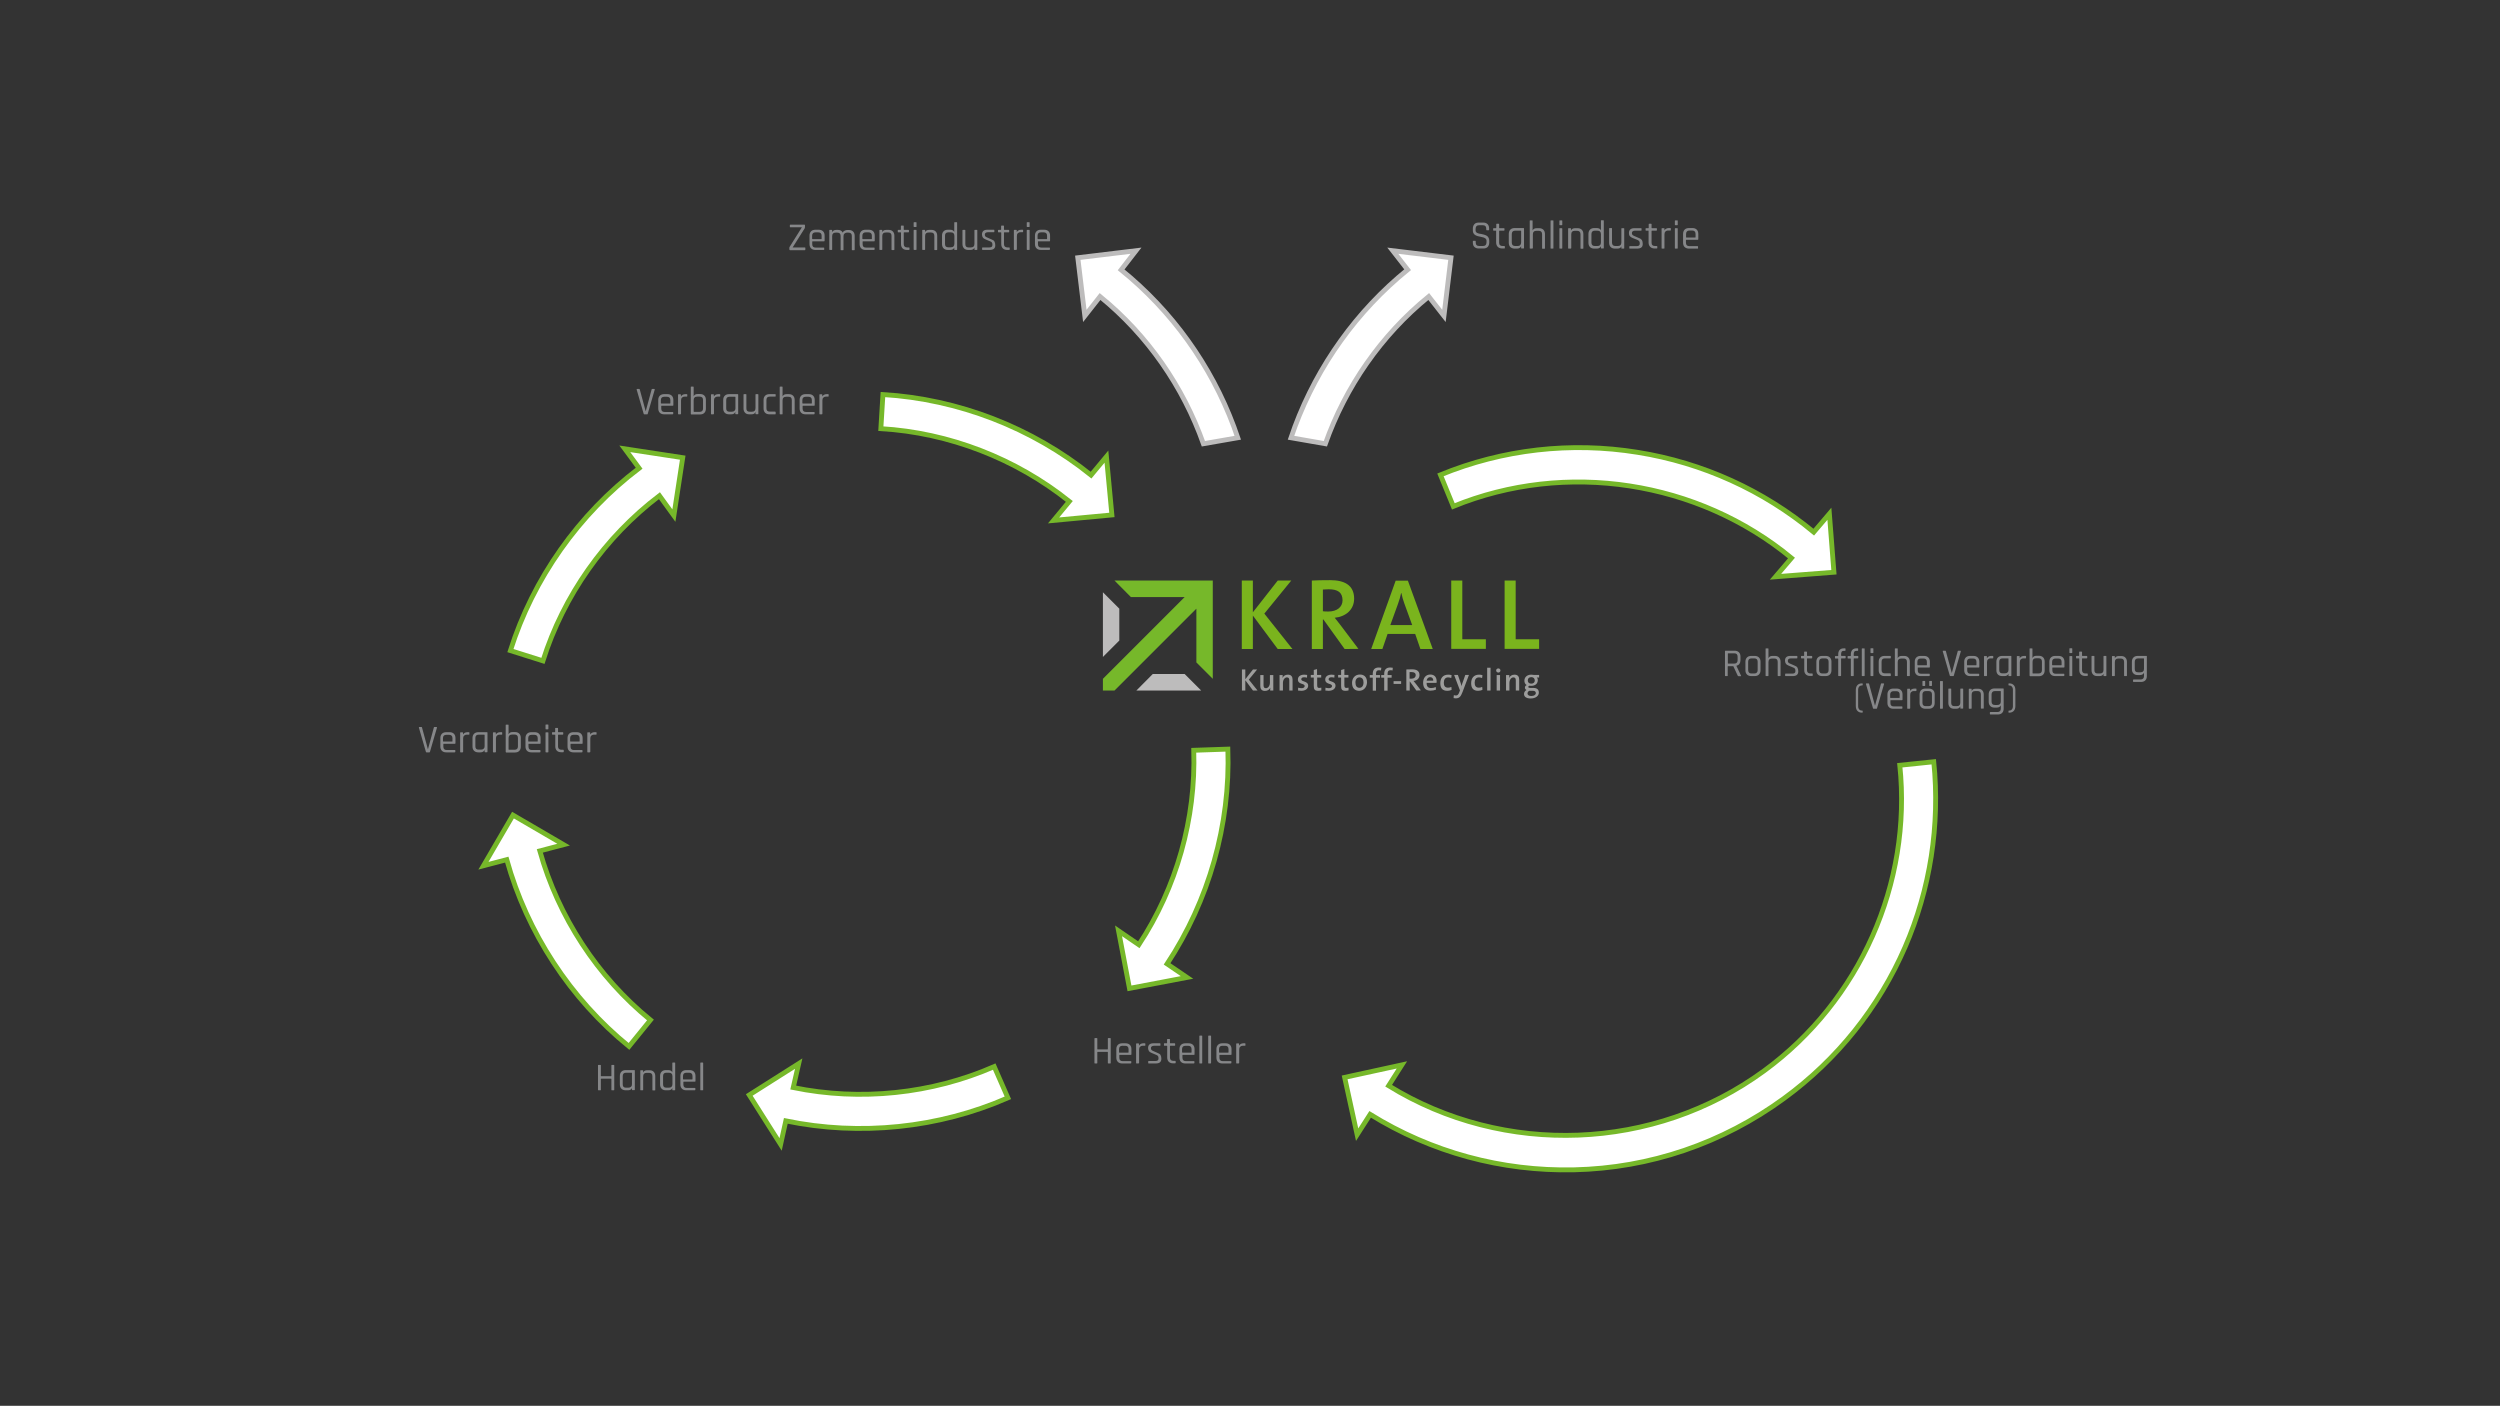 <?xml version="1.0" encoding="utf-8"?>
<!-- Generator: Adobe Illustrator 21.1.0, SVG Export Plug-In . SVG Version: 6.00 Build 0)  -->
<svg xmlns="http://www.w3.org/2000/svg" version="1.1" width="1067" height="600"><rect width="100%" height="100%" fill="#333333" stroke="none"/><svg xmlns:xlink="http://www.w3.org/1999/xlink" version="1.1" id="Ebene_1" x="0" y="0" width="1067" height="600" viewBox="0 0 1920 1080" style="enable-background:new 0 0 1920 1080;" xml:space="preserve">
<style type="text/css">
	.st0{fill:#868789;}
	.st1{fill:#BDBCBC;}
	.st2{fill:#76B82A;}
	.st3{fill:#7AB41D;}
	.st4{fill:#9D9D9C;}
	.st5{fill:#FFFFFF;stroke:#76B82A;stroke-width:3.743;}
	.st6{fill:#FFFFFF;stroke:#BDBCBC;stroke-width:3.743;}
</style>
<g id="Ebene_1_1_">
</g>
<g id="Ebene_2">
	<g>
		<g>
			<path class="st0" d="M606.1,191.6v-1.1c0-0.4,0.1-0.6,0.2-0.8l9.4-15v-0.1h-8.8c-0.3,0-0.4-0.1-0.4-0.4V173     c0-0.3,0.1-0.4,0.4-0.4h10.8c0.3,0,0.4,0.1,0.4,0.4v1.5c0,0.3-0.1,0.6-0.2,0.9l-9.2,14.6v0.1h9.3c0.3,0,0.4,0.1,0.4,0.4v1.2     c0,0.3-0.1,0.5-0.4,0.5h-11.4C606.3,192,606.1,191.9,606.1,191.6z"/>
			<path class="st0" d="M632.5,192h-6.4c-1.4,0-2.5-0.4-3.3-1.2s-1.2-1.9-1.2-3.3V181c0-1.4,0.4-2.5,1.2-3.3s1.9-1.2,3.3-1.2h2.6     c1.4,0,2.5,0.4,3.3,1.2s1.2,1.9,1.2,3.3v3.9c0,0.3-0.1,0.5-0.4,0.5H624c-0.2,0-0.3,0.1-0.3,0.3v1.9c0,1.8,0.8,2.6,2.6,2.6h6.2     c0.3,0,0.4,0.1,0.4,0.4v1.1C632.9,191.9,632.8,192,632.5,192z M624,183.7h6.6c0.2,0,0.3-0.1,0.3-0.3v-2.3c0-1.7-0.9-2.6-2.6-2.6     h-2.1c-1.7,0-2.6,0.9-2.6,2.6v2.3C623.7,183.6,623.8,183.7,624,183.7z"/>
			<path class="st0" d="M638.6,192h-1.4c-0.3,0-0.4-0.1-0.4-0.4V177c0-0.3,0.1-0.4,0.4-0.4h1.4c0.3,0,0.4,0.1,0.4,0.4v1.2h0.1     c0.6-1.1,1.6-1.6,3.2-1.6h1.1c1.8,0,3,0.7,3.7,2.1c0.3-0.7,0.8-1.2,1.5-1.5c0.7-0.4,1.4-0.5,2.2-0.5h1.1c1.4,0,2.4,0.4,3.2,1.2     s1.2,1.9,1.2,3.3v10.6c0,0.3-0.1,0.4-0.4,0.4h-1.4c-0.3,0-0.4-0.1-0.4-0.4v-10.5c0-1.8-0.9-2.6-2.6-2.6h-1     c-0.9,0-1.6,0.3-2.1,0.8s-0.7,1.2-0.7,2.1v10.2c0,0.3-0.1,0.4-0.4,0.4h-1.4c-0.3,0-0.4-0.1-0.4-0.4v-10.5c0-1.8-0.9-2.6-2.6-2.6     h-1.1c-0.9,0-1.6,0.2-2.1,0.7s-0.7,1.2-0.7,2.1v10.3C639,191.9,638.9,192,638.6,192z"/>
			<path class="st0" d="M671,192h-6.4c-1.4,0-2.5-0.4-3.3-1.2s-1.2-1.9-1.2-3.3V181c0-1.4,0.4-2.5,1.2-3.3s1.9-1.2,3.3-1.2h2.6     c1.4,0,2.5,0.4,3.3,1.2s1.2,1.9,1.2,3.3v3.9c0,0.3-0.1,0.5-0.4,0.5h-8.6c-0.2,0-0.3,0.1-0.3,0.3v1.9c0,1.8,0.8,2.6,2.6,2.6h6.2     c0.3,0,0.4,0.1,0.4,0.4v1.1C671.5,191.9,671.3,192,671,192z M662.6,183.7h6.6c0.2,0,0.3-0.1,0.3-0.3v-2.3c0-1.7-0.9-2.6-2.6-2.6     h-2.1c-1.7,0-2.6,0.9-2.6,2.6v2.3C662.3,183.6,662.4,183.7,662.6,183.7z"/>
			<path class="st0" d="M677.1,192h-1.4c-0.3,0-0.4-0.1-0.4-0.4V177c0-0.3,0.1-0.4,0.4-0.4h1.4c0.3,0,0.4,0.1,0.4,0.4v1.2h0.1     c0.5-1.1,1.5-1.6,3.1-1.6h1.7c1.4,0,2.4,0.4,3.2,1.2s1.2,1.9,1.2,3.3v10.6c0,0.3-0.1,0.4-0.4,0.4H685c-0.3,0-0.4-0.1-0.4-0.4     v-10.5c0-1.8-0.9-2.6-2.6-2.6h-1.7c-0.9,0-1.6,0.2-2.1,0.7s-0.7,1.2-0.7,2.1v10.3C677.6,191.9,677.4,192,677.1,192z"/>
			<path class="st0" d="M691.5,178.5h-1.7c-0.3,0-0.4-0.1-0.4-0.4V177c0-0.3,0.1-0.4,0.4-0.4h1.7c0.2,0,0.3-0.1,0.3-0.3v-2.6     c0-0.3,0.1-0.4,0.4-0.4h1.4c0.3,0,0.4,0.1,0.4,0.4v2.6c0,0.2,0.1,0.3,0.3,0.3h3.2c0.3,0,0.5,0.1,0.5,0.4v1.1     c0,0.3-0.2,0.4-0.5,0.4h-3.2c-0.2,0-0.3,0.1-0.3,0.3v8.7c0,1.7,0.9,2.6,2.7,2.6h1.2c0.3,0,0.5,0.1,0.5,0.4v1.1     c0,0.3-0.2,0.4-0.5,0.4h-1.5c-1.4,0-2.5-0.4-3.3-1.2s-1.2-1.9-1.2-3.3v-8.8C691.8,178.6,691.7,178.5,691.5,178.5z"/>
			<path class="st0" d="M701.6,174v-2.9c0-0.3,0.1-0.4,0.4-0.4h1.4c0.3,0,0.4,0.1,0.4,0.4v2.9c0,0.3-0.1,0.4-0.4,0.4H702     C701.8,174.4,701.6,174.3,701.6,174z M701.6,191.6V177c0-0.3,0.1-0.4,0.4-0.4h1.4c0.3,0,0.4,0.1,0.4,0.4v14.6     c0,0.3-0.1,0.4-0.4,0.4H702C701.8,192,701.6,191.9,701.6,191.6z"/>
			<path class="st0" d="M710,192h-1.4c-0.3,0-0.4-0.1-0.4-0.4V177c0-0.3,0.1-0.4,0.4-0.4h1.4c0.3,0,0.4,0.1,0.4,0.4v1.2h0.1     c0.5-1.1,1.5-1.6,3.1-1.6h1.7c1.4,0,2.4,0.4,3.2,1.2s1.2,1.9,1.2,3.3v10.6c0,0.3-0.1,0.4-0.4,0.4h-1.4c-0.3,0-0.4-0.1-0.4-0.4     v-10.5c0-1.8-0.9-2.6-2.6-2.6h-1.7c-0.9,0-1.6,0.2-2.1,0.7s-0.7,1.2-0.7,2.1v10.3C710.4,191.9,710.3,192,710,192z"/>
			<path class="st0" d="M729.6,192h-1.8c-1.4,0-2.4-0.4-3.2-1.2s-1.2-1.9-1.2-3.3V181c0-1.4,0.4-2.5,1.2-3.3s1.8-1.2,3.2-1.2h1.8     c1.6,0,2.6,0.5,3.1,1.6h0.1v-7c0-0.3,0.1-0.4,0.4-0.4h1.4c0.3,0,0.4,0.1,0.4,0.4v20.5c0,0.3-0.1,0.4-0.4,0.4h-1.4     c-0.3,0-0.4-0.1-0.4-0.4v-1.2h-0.1C732.2,191.5,731.2,192,729.6,192z M732.9,187.3v-6c0-0.9-0.2-1.6-0.7-2.1s-1.2-0.7-2.1-0.7     h-1.9c-1.7,0-2.5,0.9-2.5,2.6v6.3c0,1.8,0.8,2.6,2.5,2.6h1.9c0.9,0,1.6-0.2,2.1-0.7C732.6,188.9,732.9,188.2,732.9,187.3z"/>
			<path class="st0" d="M745.2,192h-1.7c-1.4,0-2.5-0.4-3.2-1.2c-0.8-0.8-1.2-1.9-1.2-3.3V177c0-0.3,0.1-0.4,0.4-0.4h1.4     c0.3,0,0.4,0.1,0.4,0.4v10.5c0,1.8,0.8,2.6,2.5,2.6h1.7c0.9,0,1.6-0.2,2.1-0.7s0.7-1.2,0.7-2.1V177c0-0.3,0.1-0.4,0.4-0.4h1.4     c0.3,0,0.4,0.1,0.4,0.4v14.6c0,0.3-0.1,0.4-0.4,0.4h-1.4c-0.3,0-0.4-0.1-0.4-0.4v-1.2h-0.1C747.7,191.5,746.7,192,745.2,192z"/>
			<path class="st0" d="M760,192h-5.4c-0.3,0-0.4-0.1-0.4-0.4v-1.1c0-0.3,0.1-0.4,0.4-0.4h5.1c1.6,0,2.4-0.6,2.4-1.8v-0.6     c0-1.1-0.5-1.8-1.5-2.2L757,184c-1-0.4-1.8-0.9-2.2-1.5s-0.7-1.3-0.7-2.3c0-2.5,1.4-3.7,4.1-3.7h5c0.3,0,0.4,0.1,0.4,0.4v1.1     c0,0.3-0.1,0.4-0.4,0.4h-4.6c-0.7,0-1.3,0.2-1.7,0.5s-0.6,0.7-0.6,1.1v0.5c0,0.9,0.6,1.5,1.7,1.9l3.6,1.6     c1.1,0.4,1.8,0.9,2.1,1.6c0.4,0.7,0.6,1.6,0.6,2.8C764.4,190.8,762.9,192,760,192z"/>
			<path class="st0" d="M768.5,178.5h-1.7c-0.3,0-0.4-0.1-0.4-0.4V177c0-0.3,0.1-0.4,0.4-0.4h1.7c0.2,0,0.3-0.1,0.3-0.3v-2.6     c0-0.3,0.1-0.4,0.4-0.4h1.4c0.3,0,0.4,0.1,0.4,0.4v2.6c0,0.2,0.1,0.3,0.3,0.3h3.2c0.3,0,0.5,0.1,0.5,0.4v1.1     c0,0.3-0.2,0.4-0.5,0.4h-3.2c-0.2,0-0.3,0.1-0.3,0.3v8.7c0,1.7,0.9,2.6,2.7,2.6h1.2c0.3,0,0.5,0.1,0.5,0.4v1.1     c0,0.3-0.2,0.4-0.5,0.4h-1.5c-1.4,0-2.5-0.4-3.3-1.2s-1.2-1.9-1.2-3.3v-8.8C768.8,178.6,768.7,178.5,768.5,178.5z"/>
			<path class="st0" d="M780.3,192H779c-0.3,0-0.4-0.1-0.4-0.4V177c0-0.3,0.1-0.4,0.4-0.4h1.4c0.3,0,0.4,0.1,0.4,0.4v1.2h0.1     c0.2-0.4,0.6-0.8,1.2-1.2c0.6-0.3,1.2-0.5,2-0.5h1.2c0.3,0,0.4,0.1,0.4,0.4v1.1c0,0.1,0,0.2-0.1,0.3s-0.2,0.1-0.3,0.1h-1.6     c-0.9,0-1.6,0.3-2.1,0.8s-0.7,1.3-0.7,2.2v10.1C780.7,191.9,780.6,192,780.3,192z"/>
			<path class="st0" d="M788.5,174v-2.9c0-0.3,0.1-0.4,0.4-0.4h1.4c0.3,0,0.4,0.1,0.4,0.4v2.9c0,0.3-0.1,0.4-0.4,0.4h-1.4     C788.6,174.4,788.5,174.3,788.5,174z M788.5,191.6V177c0-0.3,0.1-0.4,0.4-0.4h1.4c0.3,0,0.4,0.1,0.4,0.4v14.6     c0,0.3-0.1,0.4-0.4,0.4h-1.4C788.6,192,788.5,191.9,788.5,191.6z"/>
			<path class="st0" d="M805.7,192h-6.4c-1.4,0-2.5-0.4-3.3-1.2s-1.2-1.9-1.2-3.3V181c0-1.4,0.4-2.5,1.2-3.3s1.9-1.2,3.3-1.2h2.6     c1.4,0,2.5,0.4,3.3,1.2s1.2,1.9,1.2,3.3v3.9c0,0.3-0.1,0.5-0.4,0.5h-8.6c-0.2,0-0.3,0.1-0.3,0.3v1.9c0,1.8,0.9,2.6,2.6,2.6h6.2     c0.3,0,0.4,0.1,0.4,0.4v1.1C806.1,191.9,806,192,805.7,192z M797.2,183.7h6.6c0.2,0,0.3-0.1,0.3-0.3v-2.3c0-1.7-0.9-2.6-2.6-2.6     h-2.1c-1.7,0-2.6,0.9-2.6,2.6v2.3C796.9,183.6,797,183.7,797.2,183.7z"/>
		</g>
		<g>
			<path class="st0" d="M842.3,817h-1.4c-0.3,0-0.4-0.1-0.4-0.4v-18.7c0-0.3,0.1-0.4,0.4-0.4h1.4c0.3,0,0.4,0.1,0.4,0.4v8     c0,0.2,0.1,0.3,0.3,0.3h7.5c0.2,0,0.3-0.1,0.3-0.3v-8c0-0.3,0.1-0.4,0.4-0.4h1.4c0.3,0,0.4,0.1,0.4,0.4v18.7     c0,0.3-0.1,0.4-0.4,0.4h-1.4c-0.3,0-0.4-0.1-0.4-0.4v-8.2c0-0.2-0.1-0.3-0.3-0.3H843c-0.2,0-0.3,0.1-0.3,0.3v8.2     C842.7,816.8,842.6,817,842.3,817z"/>
			<path class="st0" d="M868.2,817h-6.4c-1.4,0-2.5-0.4-3.3-1.2s-1.2-1.9-1.2-3.3V806c0-1.4,0.4-2.5,1.2-3.3s1.9-1.2,3.3-1.2h2.6     c1.4,0,2.5,0.4,3.3,1.2s1.2,1.9,1.2,3.3v3.9c0,0.3-0.1,0.5-0.4,0.5h-8.6c-0.2,0-0.3,0.1-0.3,0.3v1.9c0,1.8,0.9,2.6,2.6,2.6h6.2     c0.3,0,0.4,0.1,0.4,0.4v1.1C868.6,816.8,868.5,817,868.2,817z M859.8,808.7h6.6c0.2,0,0.3-0.1,0.3-0.3V806c0-1.7-0.9-2.6-2.6-2.6     H862c-1.7,0-2.6,0.9-2.6,2.6v2.3C859.4,808.6,859.5,808.7,859.8,808.7z"/>
			<path class="st0" d="M874.3,817h-1.4c-0.3,0-0.4-0.1-0.4-0.4V802c0-0.3,0.1-0.4,0.4-0.4h1.4c0.3,0,0.4,0.1,0.4,0.4v1.2h0.1     c0.2-0.4,0.6-0.8,1.2-1.2c0.6-0.3,1.2-0.5,2-0.5h1.2c0.3,0,0.4,0.1,0.4,0.4v1.1c0,0.1,0,0.2-0.1,0.3s-0.2,0.1-0.3,0.1h-1.6     c-0.9,0-1.6,0.3-2.1,0.8s-0.7,1.3-0.7,2.2v10.1C874.7,816.8,874.6,817,874.3,817z"/>
			<path class="st0" d="M887.6,817h-5.4c-0.3,0-0.4-0.1-0.4-0.4v-1.1c0-0.3,0.1-0.4,0.4-0.4h5.1c1.6,0,2.4-0.6,2.4-1.8v-0.6     c0-1.1-0.5-1.8-1.5-2.2l-3.6-1.5c-1-0.4-1.8-0.9-2.2-1.5s-0.7-1.3-0.7-2.3c0-2.5,1.4-3.7,4.1-3.7h5c0.3,0,0.4,0.1,0.4,0.4v1.1     c0,0.3-0.1,0.4-0.4,0.4h-4.6c-0.7,0-1.3,0.2-1.7,0.5s-0.6,0.7-0.6,1.1v0.5c0,0.8,0.6,1.5,1.7,1.9l3.6,1.6     c1.1,0.4,1.8,0.9,2.1,1.6c0.4,0.7,0.6,1.6,0.6,2.8C891.9,815.8,890.5,817,887.6,817z"/>
			<path class="st0" d="M896,803.4h-1.7c-0.3,0-0.4-0.1-0.4-0.4v-1.1c0-0.3,0.1-0.4,0.4-0.4h1.7c0.2,0,0.3-0.1,0.3-0.3v-2.6     c0-0.3,0.1-0.4,0.4-0.4h1.4c0.3,0,0.4,0.1,0.4,0.4v2.6c0,0.2,0.1,0.3,0.3,0.3h3.2c0.3,0,0.5,0.1,0.5,0.4v1.1     c0,0.3-0.2,0.4-0.5,0.4h-3.2c-0.2,0-0.3,0.1-0.3,0.3v8.7c0,1.7,0.9,2.6,2.7,2.6h1.2c0.3,0,0.5,0.1,0.5,0.4v1.1     c0,0.3-0.2,0.4-0.5,0.4h-1.5c-1.4,0-2.5-0.4-3.3-1.2s-1.2-1.9-1.2-3.3v-8.8C896.3,803.5,896.2,803.4,896,803.4z"/>
			<path class="st0" d="M916.7,817h-6.4c-1.4,0-2.5-0.4-3.3-1.2s-1.2-1.9-1.2-3.3V806c0-1.4,0.4-2.5,1.2-3.3s1.9-1.2,3.3-1.2h2.6     c1.4,0,2.5,0.4,3.3,1.2s1.2,1.9,1.2,3.3v3.9c0,0.3-0.1,0.5-0.4,0.5h-8.6c-0.2,0-0.3,0.1-0.3,0.3v1.9c0,1.8,0.9,2.6,2.6,2.6h6.2     c0.3,0,0.4,0.1,0.4,0.4v1.1C917.1,816.8,917,817,916.7,817z M908.2,808.7h6.6c0.2,0,0.3-0.1,0.3-0.3V806c0-1.7-0.9-2.6-2.6-2.6     h-2.1c-1.7,0-2.6,0.9-2.6,2.6v2.3C907.9,808.6,908,808.7,908.2,808.7z"/>
			<path class="st0" d="M922.9,817h-1.4c-0.3,0-0.4-0.1-0.4-0.4V796c0-0.3,0.1-0.4,0.4-0.4h1.4c0.3,0,0.4,0.1,0.4,0.4v20.5     C923.4,816.8,923.2,817,922.9,817z"/>
			<path class="st0" d="M929.7,817h-1.4c-0.3,0-0.4-0.1-0.4-0.4V796c0-0.3,0.1-0.4,0.4-0.4h1.4c0.3,0,0.4,0.1,0.4,0.4v20.5     C930.1,816.8,929.9,817,929.7,817z"/>
			<path class="st0" d="M945.1,817h-6.4c-1.4,0-2.5-0.4-3.3-1.2s-1.2-1.9-1.2-3.3V806c0-1.4,0.4-2.5,1.2-3.3s1.9-1.2,3.3-1.2h2.6     c1.4,0,2.5,0.4,3.3,1.2s1.2,1.9,1.2,3.3v3.9c0,0.3-0.1,0.5-0.4,0.5h-8.6c-0.2,0-0.3,0.1-0.3,0.3v1.9c0,1.8,0.9,2.6,2.6,2.6h6.2     c0.3,0,0.4,0.1,0.4,0.4v1.1C945.5,816.8,945.3,817,945.1,817z M936.6,808.7h6.6c0.2,0,0.3-0.1,0.3-0.3V806c0-1.7-0.9-2.6-2.6-2.6     h-2.1c-1.7,0-2.6,0.9-2.6,2.6v2.3C936.3,808.6,936.4,808.7,936.6,808.7z"/>
			<path class="st0" d="M951.2,817h-1.4c-0.3,0-0.4-0.1-0.4-0.4V802c0-0.3,0.1-0.4,0.4-0.4h1.4c0.3,0,0.4,0.1,0.4,0.4v1.2h0.1     c0.2-0.4,0.6-0.8,1.2-1.2c0.6-0.3,1.2-0.5,2-0.5h1.2c0.3,0,0.4,0.1,0.4,0.4v1.1c0,0.1,0,0.2-0.1,0.3s-0.2,0.1-0.3,0.1h-1.6     c-0.9,0-1.6,0.3-2.1,0.8s-0.7,1.3-0.7,2.2v10.1C951.6,816.8,951.4,817,951.2,817z"/>
		</g>
		<g>
			<path class="st0" d="M1326.7,519.4h-1.4c-0.3,0-0.4-0.1-0.4-0.4v-18.7c0-0.3,0.1-0.4,0.4-0.4h7c1.4,0,2.5,0.4,3.3,1.2     c0.8,0.8,1.2,1.9,1.2,3.3v2.8c0,1.1-0.3,2.1-0.8,2.8c-0.5,0.7-1.3,1.2-2.3,1.5v0.1l3.5,7.4c0.2,0.3,0.1,0.5-0.3,0.5h-1.4     c-0.3,0-0.6-0.1-0.8-0.4l-3.4-7.3h-4c-0.2,0-0.3,0.1-0.3,0.3v7.1C1327.1,519.2,1327,519.4,1326.7,519.4z M1327.4,509.8h4.6     c1.7,0,2.6-0.9,2.6-2.6v-2.7c0-1.8-0.9-2.6-2.6-2.6h-4.6c-0.2,0-0.3,0.1-0.3,0.3v7.4C1327.1,509.7,1327.2,509.8,1327.4,509.8z"/>
			<path class="st0" d="M1347.7,519.4h-2.6c-1.4,0-2.5-0.4-3.3-1.2s-1.2-1.9-1.2-3.3v-6.5c0-1.4,0.4-2.5,1.2-3.3     c0.8-0.8,1.9-1.2,3.3-1.2h2.6c1.4,0,2.5,0.4,3.3,1.2c0.8,0.8,1.2,1.9,1.2,3.3v6.5c0,1.4-0.4,2.5-1.2,3.3     C1350.2,519,1349.1,519.4,1347.7,519.4z M1345.3,517.4h2.1c1.7,0,2.6-0.9,2.6-2.6v-6.4c0-1.7-0.8-2.6-2.6-2.6h-2.1     c-1.7,0-2.6,0.9-2.6,2.6v6.4C1342.8,516.6,1343.6,517.4,1345.3,517.4z"/>
			<path class="st0" d="M1357.9,519.4h-1.4c-0.3,0-0.4-0.1-0.4-0.4v-20.5c0-0.3,0.1-0.4,0.4-0.4h1.4c0.3,0,0.4,0.1,0.4,0.4v7h0.1     c0.5-1.1,1.5-1.6,3.1-1.6h1.7c1.4,0,2.5,0.4,3.2,1.2c0.8,0.8,1.2,1.9,1.2,3.3V519c0,0.3-0.1,0.4-0.4,0.4h-1.4     c-0.3,0-0.4-0.1-0.4-0.4v-10.5c0-1.8-0.9-2.6-2.6-2.6h-1.7c-0.9,0-1.6,0.2-2.1,0.7s-0.7,1.2-0.7,2.1V519     C1358.3,519.2,1358.2,519.4,1357.9,519.4z"/>
			<path class="st0" d="M1376.9,519.4h-5.4c-0.3,0-0.4-0.1-0.4-0.4v-1.1c0-0.3,0.1-0.4,0.4-0.4h5.1c1.6,0,2.4-0.6,2.4-1.8v-0.6     c0-1.1-0.5-1.8-1.5-2.2l-3.6-1.5c-1-0.4-1.8-0.9-2.2-1.5c-0.4-0.6-0.7-1.3-0.7-2.3c0-2.5,1.4-3.7,4.1-3.7h5     c0.3,0,0.4,0.1,0.4,0.4v1.1c0,0.3-0.1,0.4-0.4,0.4h-4.6c-0.7,0-1.3,0.2-1.7,0.5c-0.4,0.3-0.6,0.7-0.6,1.1v0.5     c0,0.9,0.6,1.5,1.7,1.9l3.6,1.6c1.1,0.4,1.8,0.9,2.1,1.6c0.4,0.7,0.6,1.6,0.6,2.8C1381.2,518.2,1379.8,519.4,1376.9,519.4z"/>
			<path class="st0" d="M1385.4,505.8h-1.7c-0.3,0-0.4-0.1-0.4-0.4v-1.1c0-0.3,0.1-0.4,0.4-0.4h1.7c0.2,0,0.3-0.1,0.3-0.3V501     c0-0.3,0.1-0.4,0.4-0.4h1.4c0.3,0,0.4,0.1,0.4,0.4v2.6c0,0.2,0.1,0.3,0.3,0.3h3.2c0.3,0,0.5,0.1,0.5,0.4v1.1     c0,0.3-0.2,0.4-0.5,0.4h-3.2c-0.2,0-0.3,0.1-0.3,0.3v8.7c0,1.7,0.9,2.6,2.7,2.6h1.2c0.3,0,0.5,0.1,0.5,0.4v1.1     c0,0.3-0.2,0.4-0.5,0.4h-1.5c-1.4,0-2.5-0.4-3.3-1.2s-1.2-1.9-1.2-3.3V506C1385.7,505.9,1385.6,505.8,1385.4,505.8z"/>
			<path class="st0" d="M1402.2,519.4h-2.6c-1.4,0-2.5-0.4-3.3-1.2s-1.2-1.9-1.2-3.3v-6.5c0-1.4,0.4-2.5,1.2-3.3     c0.8-0.8,1.9-1.2,3.3-1.2h2.6c1.4,0,2.5,0.4,3.3,1.2c0.8,0.8,1.2,1.9,1.2,3.3v6.5c0,1.4-0.4,2.5-1.2,3.3     C1404.7,519,1403.6,519.4,1402.2,519.4z M1399.8,517.4h2.1c1.7,0,2.6-0.9,2.6-2.6v-6.4c0-1.7-0.9-2.6-2.6-2.6h-2.1     c-1.7,0-2.6,0.9-2.6,2.6v6.4C1397.3,516.6,1398.1,517.4,1399.8,517.4z"/>
			<path class="st0" d="M1414.4,503.9h2.7c0.3,0,0.5,0.1,0.5,0.4v1.1c0,0.3-0.2,0.4-0.5,0.4h-2.7c-0.2,0-0.3,0.1-0.3,0.3V519     c0,0.3-0.2,0.4-0.5,0.4h-1.3c-0.3,0-0.4-0.1-0.4-0.4v-12.8c0-0.2-0.1-0.3-0.3-0.3h-1.8c-0.3,0-0.4-0.1-0.4-0.4v-1.1     c0-0.3,0.1-0.4,0.4-0.4h1.8c0.2,0,0.3-0.1,0.3-0.3v-1.1c0-1.4,0.4-2.5,1.1-3.3s1.7-1.2,3.1-1.2h1c0.3,0,0.4,0.1,0.4,0.4v1.1     c0,0.3-0.1,0.4-0.4,0.4h-0.8c-0.8,0-1.4,0.2-1.7,0.6s-0.5,1.1-0.5,2v1C1414.2,503.8,1414.3,503.9,1414.4,503.9z"/>
			<path class="st0" d="M1424.1,503.9h2.7c0.3,0,0.5,0.1,0.5,0.4v1.1c0,0.3-0.2,0.4-0.5,0.4h-2.7c-0.2,0-0.3,0.1-0.3,0.3V519     c0,0.3-0.2,0.4-0.5,0.4h-1.3c-0.3,0-0.4-0.1-0.4-0.4v-12.8c0-0.2-0.1-0.3-0.3-0.3h-1.8c-0.3,0-0.4-0.1-0.4-0.4v-1.1     c0-0.3,0.1-0.4,0.4-0.4h1.8c0.2,0,0.3-0.1,0.3-0.3v-1.1c0-1.4,0.4-2.5,1.1-3.3s1.7-1.2,3.1-1.2h1c0.3,0,0.4,0.1,0.4,0.4v1.1     c0,0.3-0.1,0.4-0.4,0.4h-0.8c-0.8,0-1.4,0.2-1.7,0.6s-0.5,1.1-0.5,2v1C1423.8,503.8,1423.9,503.9,1424.1,503.9z"/>
			<path class="st0" d="M1431.8,519.4h-1.4c-0.3,0-0.4-0.1-0.4-0.4v-20.5c0-0.3,0.1-0.4,0.4-0.4h1.4c0.3,0,0.4,0.1,0.4,0.4V519     C1432.2,519.2,1432.1,519.4,1431.8,519.4z"/>
			<path class="st0" d="M1436.7,501.3v-2.9c0-0.3,0.1-0.4,0.4-0.4h1.4c0.3,0,0.4,0.1,0.4,0.4v2.9c0,0.3-0.1,0.4-0.4,0.4h-1.4     C1436.9,501.8,1436.7,501.6,1436.7,501.3z M1436.7,519v-14.6c0-0.3,0.1-0.4,0.4-0.4h1.4c0.3,0,0.4,0.1,0.4,0.4V519     c0,0.3-0.1,0.4-0.4,0.4h-1.4C1436.9,519.4,1436.7,519.2,1436.7,519z"/>
			<path class="st0" d="M1452.3,517.9v1.1c0,0.3-0.1,0.4-0.4,0.4h-4.4c-1.4,0-2.5-0.4-3.3-1.2s-1.2-1.9-1.2-3.3v-6.5     c0-1.4,0.4-2.5,1.2-3.3c0.8-0.8,1.9-1.2,3.3-1.2h4.4c0.3,0,0.4,0.1,0.4,0.4v1.1c0,0.3-0.1,0.4-0.4,0.4h-4.2     c-1.7,0-2.5,0.9-2.5,2.6v6.3c0,1.8,0.8,2.6,2.5,2.6h4.2C1452.2,517.4,1452.3,517.6,1452.3,517.9z"/>
			<path class="st0" d="M1457.2,519.4h-1.4c-0.3,0-0.4-0.1-0.4-0.4v-20.5c0-0.3,0.1-0.4,0.4-0.4h1.4c0.3,0,0.4,0.1,0.4,0.4v7h0.1     c0.5-1.1,1.5-1.6,3.1-1.6h1.7c1.4,0,2.5,0.4,3.2,1.2c0.8,0.8,1.2,1.9,1.2,3.3V519c0,0.3-0.1,0.4-0.4,0.4h-1.4     c-0.3,0-0.4-0.1-0.4-0.4v-10.5c0-1.8-0.9-2.6-2.6-2.6h-1.7c-0.9,0-1.6,0.2-2.1,0.7s-0.7,1.2-0.7,2.1V519     C1457.6,519.2,1457.5,519.4,1457.2,519.4z"/>
			<path class="st0" d="M1481.6,519.4h-6.4c-1.4,0-2.5-0.4-3.3-1.2s-1.2-1.9-1.2-3.3v-6.5c0-1.4,0.4-2.5,1.2-3.3     c0.8-0.8,1.9-1.2,3.3-1.2h2.6c1.4,0,2.5,0.4,3.3,1.2c0.8,0.8,1.2,1.9,1.2,3.3v3.9c0,0.3-0.1,0.5-0.4,0.5h-8.6     c-0.2,0-0.3,0.1-0.3,0.3v1.9c0,1.8,0.9,2.6,2.6,2.6h6.2c0.3,0,0.4,0.1,0.4,0.4v1.1C1482,519.2,1481.9,519.4,1481.6,519.4z      M1473.1,511.1h6.6c0.2,0,0.3-0.1,0.3-0.3v-2.3c0-1.7-0.8-2.6-2.6-2.6h-2.1c-1.7,0-2.6,0.9-2.6,2.6v2.3     C1472.8,511,1472.9,511.1,1473.1,511.1z"/>
			<path class="st0" d="M1500.3,519.4h-2.2c-0.3,0-0.4-0.1-0.5-0.4l-5.4-18.6c-0.1-0.3,0.1-0.5,0.4-0.5h1.5c0.3,0,0.4,0.1,0.5,0.4     l4.5,16.6h0.1l4.5-16.6c0.1-0.3,0.2-0.4,0.5-0.4h1.5c0.3,0,0.4,0.2,0.4,0.5l-5.4,18.6C1500.7,519.2,1500.5,519.4,1500.3,519.4z"/>
			<path class="st0" d="M1519.6,519.4h-6.4c-1.4,0-2.5-0.4-3.3-1.2s-1.2-1.9-1.2-3.3v-6.5c0-1.4,0.4-2.5,1.2-3.3     c0.8-0.8,1.9-1.2,3.3-1.2h2.6c1.4,0,2.5,0.4,3.3,1.2c0.8,0.8,1.2,1.9,1.2,3.3v3.9c0,0.3-0.1,0.5-0.4,0.5h-8.6     c-0.2,0-0.3,0.1-0.3,0.3v1.9c0,1.8,0.9,2.6,2.6,2.6h6.2c0.3,0,0.4,0.1,0.4,0.4v1.1C1520,519.2,1519.9,519.4,1519.6,519.4z      M1511.2,511.1h6.6c0.2,0,0.3-0.1,0.3-0.3v-2.3c0-1.7-0.8-2.6-2.6-2.6h-2.1c-1.7,0-2.6,0.9-2.6,2.6v2.3     C1510.9,511,1511,511.1,1511.2,511.1z"/>
			<path class="st0" d="M1525.7,519.4h-1.4c-0.3,0-0.4-0.1-0.4-0.4v-14.6c0-0.3,0.1-0.4,0.4-0.4h1.4c0.3,0,0.4,0.1,0.4,0.4v1.2h0.1     c0.2-0.4,0.6-0.8,1.2-1.2c0.6-0.3,1.2-0.5,2-0.5h1.2c0.3,0,0.4,0.1,0.4,0.4v1.1c0,0.1,0,0.2-0.1,0.3c-0.1,0.1-0.2,0.1-0.3,0.1     h-1.6c-0.9,0-1.6,0.3-2.1,0.8s-0.7,1.3-0.7,2.2V519C1526.1,519.2,1526,519.4,1525.7,519.4z"/>
			<path class="st0" d="M1539.5,519.4h-1.6c-1.4,0-2.5-0.4-3.3-1.2s-1.2-1.9-1.2-3.3v-6.5c0-1.4,0.4-2.5,1.2-3.3     c0.8-0.8,1.9-1.2,3.3-1.2h6.6c0.3,0,0.4,0.1,0.4,0.4V519c0,0.3-0.1,0.4-0.4,0.4h-1.4c-0.3,0-0.4-0.1-0.4-0.4v-1.2h-0.1     C1542.1,518.8,1541.1,519.4,1539.5,519.4z M1542.7,514.6v-8.5c0-0.2-0.1-0.3-0.3-0.3h-4.3c-1.7,0-2.5,0.9-2.5,2.6v6.3     c0,1.8,0.8,2.6,2.5,2.6h1.7c0.9,0,1.6-0.2,2.1-0.7C1542.5,516.2,1542.7,515.5,1542.7,514.6z"/>
			<path class="st0" d="M1550.9,519.4h-1.4c-0.3,0-0.4-0.1-0.4-0.4v-14.6c0-0.3,0.1-0.4,0.4-0.4h1.4c0.3,0,0.4,0.1,0.4,0.4v1.2h0.1     c0.2-0.4,0.6-0.8,1.2-1.2c0.6-0.3,1.2-0.5,2-0.5h1.2c0.3,0,0.4,0.1,0.4,0.4v1.1c0,0.1,0,0.2-0.1,0.3c-0.1,0.1-0.2,0.1-0.3,0.1     h-1.6c-0.9,0-1.6,0.3-2.1,0.8s-0.7,1.3-0.7,2.2V519C1551.3,519.2,1551.2,519.4,1550.9,519.4z"/>
			<path class="st0" d="M1558.9,519v-20.5c0-0.3,0.1-0.4,0.4-0.4h1.4c0.3,0,0.4,0.1,0.4,0.4v6.9h0.1c0.5-1.1,1.5-1.6,3.1-1.6h1.7     c1.4,0,2.5,0.4,3.3,1.2c0.8,0.8,1.2,1.9,1.2,3.3v6.7c0,1.4-0.4,2.5-1.2,3.3c-0.8,0.8-1.9,1.2-3.3,1.2h-6.7     C1559.1,519.4,1558.9,519.2,1558.9,519z M1561.5,517.4h4.3c1.7,0,2.6-0.9,2.6-2.6v-6.5c0-1.8-0.9-2.6-2.6-2.6h-1.8     c-0.9,0-1.6,0.2-2.1,0.7s-0.7,1.2-0.7,2v8.7C1561.2,517.3,1561.3,517.4,1561.5,517.4z"/>
			<path class="st0" d="M1585,519.4h-6.4c-1.4,0-2.5-0.4-3.3-1.2s-1.2-1.9-1.2-3.3v-6.5c0-1.4,0.4-2.5,1.2-3.3     c0.8-0.8,1.9-1.2,3.3-1.2h2.6c1.4,0,2.5,0.4,3.3,1.2c0.8,0.8,1.2,1.9,1.2,3.3v3.9c0,0.3-0.1,0.5-0.4,0.5h-8.6     c-0.2,0-0.3,0.1-0.3,0.3v1.9c0,1.8,0.9,2.6,2.6,2.6h6.2c0.3,0,0.4,0.1,0.4,0.4v1.1C1585.5,519.2,1585.3,519.4,1585,519.4z      M1576.6,511.1h6.6c0.2,0,0.3-0.1,0.3-0.3v-2.3c0-1.7-0.8-2.6-2.6-2.6h-2.1c-1.7,0-2.6,0.9-2.6,2.6v2.3     C1576.3,511,1576.4,511.1,1576.6,511.1z"/>
			<path class="st0" d="M1589.5,501.3v-2.9c0-0.3,0.1-0.4,0.4-0.4h1.4c0.3,0,0.4,0.1,0.4,0.4v2.9c0,0.3-0.1,0.4-0.4,0.4h-1.4     C1589.6,501.8,1589.5,501.6,1589.5,501.3z M1589.5,519v-14.6c0-0.3,0.1-0.4,0.4-0.4h1.4c0.3,0,0.4,0.1,0.4,0.4V519     c0,0.3-0.1,0.4-0.4,0.4h-1.4C1589.7,519.4,1589.5,519.2,1589.5,519z"/>
			<path class="st0" d="M1596.7,505.8h-1.7c-0.3,0-0.4-0.1-0.4-0.4v-1.1c0-0.3,0.1-0.4,0.4-0.4h1.7c0.2,0,0.3-0.1,0.3-0.3V501     c0-0.3,0.1-0.4,0.4-0.4h1.4c0.3,0,0.4,0.1,0.4,0.4v2.6c0,0.2,0.1,0.3,0.3,0.3h3.2c0.3,0,0.5,0.1,0.5,0.4v1.1     c0,0.3-0.2,0.4-0.5,0.4h-3.2c-0.2,0-0.3,0.1-0.3,0.3v8.7c0,1.7,0.9,2.6,2.7,2.6h1.2c0.3,0,0.5,0.1,0.5,0.4v1.1     c0,0.3-0.2,0.4-0.5,0.4h-1.5c-1.4,0-2.5-0.4-3.3-1.2s-1.2-1.9-1.2-3.3V506C1597,505.9,1596.9,505.8,1596.7,505.8z"/>
			<path class="st0" d="M1612.6,519.4h-1.7c-1.4,0-2.5-0.4-3.2-1.2c-0.8-0.8-1.2-1.9-1.2-3.3v-10.6c0-0.3,0.1-0.4,0.4-0.4h1.4     c0.3,0,0.4,0.1,0.4,0.4v10.5c0,1.8,0.8,2.6,2.5,2.6h1.7c0.9,0,1.6-0.2,2.1-0.7s0.7-1.2,0.7-2.1v-10.3c0-0.3,0.1-0.4,0.4-0.4h1.4     c0.3,0,0.4,0.1,0.4,0.4V519c0,0.3-0.1,0.4-0.4,0.4h-1.4c-0.3,0-0.4-0.1-0.4-0.4v-1.2h-0.1     C1615.2,518.8,1614.2,519.4,1612.6,519.4z"/>
			<path class="st0" d="M1624,519.4h-1.4c-0.3,0-0.4-0.1-0.4-0.4v-14.6c0-0.3,0.1-0.4,0.4-0.4h1.4c0.3,0,0.4,0.1,0.4,0.4v1.2h0.1     c0.5-1.1,1.5-1.6,3.1-1.6h1.7c1.4,0,2.5,0.4,3.2,1.2c0.8,0.8,1.2,1.9,1.2,3.3V519c0,0.3-0.1,0.4-0.4,0.4h-1.4     c-0.3,0-0.4-0.1-0.4-0.4v-10.5c0-1.8-0.9-2.6-2.6-2.6h-1.7c-0.9,0-1.6,0.2-2.1,0.7s-0.7,1.2-0.7,2.1V519     C1624.4,519.2,1624.3,519.4,1624,519.4z"/>
			<path class="st0" d="M1643.6,518.6h-1.7c-1.4,0-2.4-0.4-3.2-1.2c-0.8-0.8-1.2-1.9-1.2-3.3v-5.7c0-1.4,0.4-2.5,1.2-3.3     c0.8-0.8,1.9-1.2,3.3-1.2h6.6c0.3,0,0.4,0.1,0.4,0.4v15.1c0,1.4-0.4,2.5-1.2,3.3c-0.8,0.8-1.9,1.2-3.3,1.2h-5.6     c-0.3,0-0.5-0.1-0.5-0.4v-1.1c0-0.3,0.2-0.4,0.5-0.4h5.3c1.7,0,2.6-0.9,2.6-2.6V517h-0.1C1646.2,518,1645.2,518.6,1643.6,518.6z      M1646.8,513.8v-7.7c0-0.2-0.1-0.3-0.3-0.3h-4.2c-1.7,0-2.6,0.9-2.6,2.6v5.5c0,1.8,0.8,2.6,2.6,2.6h1.7c0.9,0,1.6-0.2,2.1-0.7     C1646.6,515.4,1646.8,514.7,1646.8,513.8z"/>
			<path class="st0" d="M1430.2,526.6L1430.2,526.6c-1,0-1.7,0.3-2.2,0.9c-0.5,0.6-0.8,1.4-0.8,2.5v12.5c0,1.1,0.3,1.9,0.8,2.5     s1.2,0.9,2.2,0.9h0.1c0.3,0,0.4,0.1,0.4,0.4v0.9c0,0.2-0.1,0.3-0.4,0.3h-0.1c-1.5,0-2.6-0.4-3.5-1.3c-0.9-0.9-1.3-2.2-1.3-3.9     v-12.1c0-1.7,0.4-3,1.3-3.9c0.8-0.9,2-1.3,3.5-1.3h0.1c0.3,0,0.4,0.1,0.4,0.3v0.9C1430.6,526.5,1430.5,526.6,1430.2,526.6z"/>
			<path class="st0" d="M1441.3,544.5h-2.2c-0.3,0-0.4-0.1-0.5-0.4l-5.4-18.6c-0.1-0.3,0.1-0.5,0.4-0.5h1.5c0.3,0,0.4,0.1,0.5,0.4     l4.5,16.6h0.1l4.5-16.6c0.1-0.3,0.2-0.4,0.5-0.4h1.5c0.3,0,0.4,0.2,0.4,0.5l-5.4,18.6C1441.7,544.3,1441.5,544.5,1441.3,544.5z"/>
			<path class="st0" d="M1460.6,544.5h-6.4c-1.4,0-2.5-0.4-3.3-1.2s-1.2-1.9-1.2-3.3v-6.5c0-1.4,0.4-2.5,1.2-3.3     c0.8-0.8,1.9-1.2,3.3-1.2h2.6c1.4,0,2.5,0.4,3.3,1.2s1.2,1.9,1.2,3.3v3.9c0,0.3-0.1,0.5-0.4,0.5h-8.6c-0.2,0-0.3,0.1-0.3,0.3v1.9     c0,1.8,0.8,2.6,2.6,2.6h6.2c0.3,0,0.4,0.1,0.4,0.4v1.1C1461,544.3,1460.9,544.5,1460.6,544.5z M1452.2,536.2h6.6     c0.2,0,0.3-0.1,0.3-0.3v-2.3c0-1.7-0.8-2.6-2.6-2.6h-2.1c-1.7,0-2.6,0.9-2.6,2.6v2.3C1451.9,536.1,1452,536.2,1452.2,536.2z"/>
			<path class="st0" d="M1466.7,544.5h-1.4c-0.3,0-0.4-0.1-0.4-0.4v-14.6c0-0.3,0.1-0.4,0.4-0.4h1.4c0.3,0,0.4,0.1,0.4,0.4v1.2h0.1     c0.2-0.4,0.6-0.8,1.2-1.2c0.6-0.3,1.2-0.5,2-0.5h1.2c0.3,0,0.4,0.1,0.4,0.4v1.1c0,0.1,0,0.2-0.1,0.3s-0.2,0.1-0.3,0.1h-1.6     c-0.9,0-1.6,0.3-2.1,0.8s-0.7,1.3-0.7,2.2V544C1467.1,544.3,1467,544.5,1466.7,544.5z"/>
			<path class="st0" d="M1481.5,544.5h-2.6c-1.4,0-2.5-0.4-3.3-1.2s-1.2-1.9-1.2-3.3v-6.5c0-1.4,0.4-2.5,1.2-3.3     c0.8-0.8,1.9-1.2,3.3-1.2h2.6c1.4,0,2.5,0.4,3.3,1.2s1.2,1.9,1.2,3.3v6.5c0,1.4-0.4,2.5-1.2,3.3     C1484,544.1,1482.9,544.5,1481.5,544.5z M1476.6,526.6v-3.1c0-0.3,0.1-0.4,0.4-0.4h1.3c0.3,0,0.4,0.1,0.4,0.4v3.1     c0,0.3-0.1,0.4-0.4,0.4h-1.3C1476.7,527,1476.6,526.9,1476.6,526.6z M1479.2,542.5h2.1c1.7,0,2.6-0.9,2.6-2.6v-6.4     c0-1.7-0.8-2.6-2.6-2.6h-2.1c-1.7,0-2.6,0.9-2.6,2.6v6.4C1476.6,541.7,1477.5,542.5,1479.2,542.5z M1481.8,526.6v-3.1     c0-0.3,0.1-0.4,0.4-0.4h1.3c0.3,0,0.4,0.1,0.4,0.4v3.1c0,0.3-0.1,0.4-0.4,0.4h-1.3C1481.9,527,1481.8,526.9,1481.8,526.6z"/>
			<path class="st0" d="M1491.9,544.5h-1.4c-0.3,0-0.4-0.1-0.4-0.4v-20.5c0-0.3,0.1-0.4,0.4-0.4h1.4c0.3,0,0.4,0.1,0.4,0.4V544     C1492.3,544.3,1492.1,544.5,1491.9,544.5z"/>
			<path class="st0" d="M1502.6,544.5h-1.7c-1.4,0-2.5-0.4-3.2-1.2c-0.8-0.8-1.2-1.9-1.2-3.3v-10.6c0-0.3,0.1-0.4,0.4-0.4h1.4     c0.3,0,0.4,0.1,0.4,0.4v10.5c0,1.8,0.8,2.6,2.5,2.6h1.7c0.9,0,1.6-0.2,2.1-0.7s0.7-1.2,0.7-2.1v-10.3c0-0.3,0.1-0.4,0.4-0.4h1.4     c0.3,0,0.4,0.1,0.4,0.4V544c0,0.3-0.1,0.4-0.4,0.4h-1.4c-0.3,0-0.4-0.1-0.4-0.4v-1.2h-0.1     C1505.1,543.9,1504.1,544.5,1502.6,544.5z"/>
			<path class="st0" d="M1514,544.5h-1.4c-0.3,0-0.4-0.1-0.4-0.4v-14.6c0-0.3,0.1-0.4,0.4-0.4h1.4c0.3,0,0.4,0.1,0.4,0.4v1.2h0.1     c0.5-1.1,1.5-1.6,3.1-1.6h1.7c1.4,0,2.5,0.4,3.2,1.2c0.8,0.8,1.2,1.9,1.2,3.3V544c0,0.3-0.1,0.4-0.4,0.4h-1.4     c-0.3,0-0.4-0.1-0.4-0.4v-10.5c0-1.8-0.9-2.6-2.6-2.6h-1.7c-0.9,0-1.6,0.2-2.1,0.7s-0.7,1.2-0.7,2.1V544     C1514.4,544.3,1514.3,544.5,1514,544.5z"/>
			<path class="st0" d="M1533.6,543.6h-1.7c-1.4,0-2.4-0.4-3.2-1.2c-0.8-0.8-1.2-1.9-1.2-3.3v-5.7c0-1.4,0.4-2.5,1.2-3.3     s1.9-1.2,3.3-1.2h6.6c0.3,0,0.4,0.1,0.4,0.4v15.1c0,1.4-0.4,2.5-1.2,3.3s-1.9,1.2-3.3,1.2h-5.6c-0.3,0-0.5-0.1-0.5-0.4v-1.1     c0-0.3,0.2-0.4,0.5-0.4h5.3c1.7,0,2.6-0.9,2.6-2.6V542h-0.1C1536.2,543.1,1535.1,543.6,1533.6,543.6z M1536.8,538.9v-7.7     c0-0.2-0.1-0.3-0.3-0.3h-4.2c-1.7,0-2.6,0.9-2.6,2.6v5.5c0,1.8,0.9,2.6,2.6,2.6h1.7c0.9,0,1.6-0.2,2.1-0.7     C1536.6,540.5,1536.8,539.8,1536.8,538.9z"/>
			<path class="st0" d="M1542.7,547.2v-0.9c0-0.3,0.1-0.4,0.4-0.4h0.1c0.9,0,1.6-0.3,2.1-0.9c0.5-0.6,0.8-1.4,0.8-2.5V530     c0-1.1-0.3-1.9-0.8-2.5s-1.2-0.9-2.1-0.9h-0.1c-0.3,0-0.4-0.1-0.4-0.4v-0.9c0-0.2,0.1-0.3,0.4-0.3h0.1c1.5,0,2.6,0.4,3.5,1.3     c0.9,0.9,1.3,2.2,1.3,3.9v12.1c0,1.7-0.4,3-1.3,3.9s-2,1.3-3.5,1.3h-0.1C1542.9,547.6,1542.7,547.5,1542.7,547.2z"/>
		</g>
		<g>
			<path class="st0" d="M460.9,837.6h-1.4c-0.3,0-0.4-0.1-0.4-0.4v-18.7c0-0.3,0.1-0.4,0.4-0.4h1.4c0.3,0,0.4,0.1,0.4,0.4v8     c0,0.2,0.1,0.3,0.3,0.3h7.5c0.2,0,0.3-0.1,0.3-0.3v-8c0-0.3,0.1-0.4,0.4-0.4h1.4c0.3,0,0.4,0.1,0.4,0.4v18.7     c0,0.3-0.1,0.4-0.4,0.4h-1.4c-0.3,0-0.4-0.1-0.4-0.4V829c0-0.2-0.1-0.3-0.3-0.3h-7.5c-0.2,0-0.3,0.1-0.3,0.3v8.2     C461.4,837.5,461.2,837.6,460.9,837.6z"/>
			<path class="st0" d="M482,837.6h-1.6c-1.4,0-2.5-0.4-3.3-1.2s-1.2-1.9-1.2-3.3v-6.5c0-1.4,0.4-2.5,1.2-3.3     c0.8-0.8,1.9-1.2,3.3-1.2h6.6c0.3,0,0.4,0.1,0.4,0.4v14.6c0,0.3-0.1,0.4-0.4,0.4h-1.4c-0.3,0-0.4-0.1-0.4-0.4V836h-0.1     C484.6,837.1,483.6,837.6,482,837.6z M485.2,832.9v-8.5c0-0.2-0.1-0.3-0.3-0.3h-4.3c-1.7,0-2.5,0.9-2.5,2.6v6.3     c0,1.8,0.8,2.6,2.5,2.6h1.7c0.9,0,1.6-0.2,2.1-0.7C485,834.5,485.2,833.8,485.2,832.9z"/>
			<path class="st0" d="M493.4,837.6H492c-0.3,0-0.4-0.1-0.4-0.4v-14.6c0-0.3,0.1-0.4,0.4-0.4h1.4c0.3,0,0.4,0.1,0.4,0.4v1.2h0.1     c0.5-1.1,1.5-1.6,3.1-1.6h1.7c1.4,0,2.4,0.4,3.2,1.2c0.8,0.8,1.2,1.9,1.2,3.3v10.6c0,0.3-0.1,0.4-0.4,0.4h-1.4     c-0.3,0-0.4-0.1-0.4-0.4v-10.5c0-1.8-0.9-2.6-2.6-2.6h-1.7c-0.9,0-1.6,0.2-2.1,0.7s-0.7,1.2-0.7,2.1v10.3     C493.8,837.5,493.7,837.6,493.4,837.6z"/>
			<path class="st0" d="M513,837.6h-1.8c-1.4,0-2.4-0.4-3.2-1.2c-0.8-0.8-1.2-1.9-1.2-3.3v-6.5c0-1.4,0.4-2.5,1.2-3.3     c0.8-0.8,1.8-1.2,3.2-1.2h1.8c1.6,0,2.6,0.5,3.1,1.6h0.1v-7c0-0.3,0.1-0.4,0.4-0.4h1.4c0.3,0,0.4,0.1,0.4,0.4v20.5     c0,0.3-0.1,0.4-0.4,0.4h-1.4c-0.3,0-0.4-0.1-0.4-0.4V836h-0.1C515.7,837.1,514.6,837.6,513,837.6z M516.3,832.9v-6     c0-0.9-0.2-1.6-0.7-2.1s-1.2-0.7-2.1-0.7h-1.9c-1.7,0-2.5,0.9-2.5,2.6v6.3c0,1.8,0.8,2.6,2.5,2.6h1.9c0.9,0,1.6-0.2,2.1-0.7     C516,834.5,516.3,833.8,516.3,832.9z"/>
			<path class="st0" d="M533.3,837.6h-6.4c-1.4,0-2.5-0.4-3.3-1.2s-1.2-1.9-1.2-3.3v-6.5c0-1.4,0.4-2.5,1.2-3.3s1.9-1.2,3.3-1.2h2.6     c1.4,0,2.5,0.4,3.3,1.2s1.2,1.9,1.2,3.3v3.9c0,0.3-0.1,0.5-0.4,0.5H525c-0.2,0-0.3,0.1-0.3,0.3v1.9c0,1.8,0.9,2.6,2.6,2.6h6.2     c0.3,0,0.4,0.1,0.4,0.4v1.1C533.7,837.5,533.6,837.6,533.3,837.6z M524.8,829.3h6.6c0.2,0,0.3-0.1,0.3-0.3v-2.3     c0-1.7-0.9-2.6-2.6-2.6H527c-1.7,0-2.6,0.9-2.6,2.6v2.3C524.5,829.2,524.6,829.3,524.8,829.3z"/>
			<path class="st0" d="M539.5,837.6h-1.4c-0.3,0-0.4-0.1-0.4-0.4v-20.5c0-0.3,0.1-0.4,0.4-0.4h1.4c0.3,0,0.4,0.1,0.4,0.4v20.5     C540,837.5,539.8,837.6,539.5,837.6z"/>
		</g>
		<g>
			<path class="st0" d="M329.6,578h-2.2c-0.3,0-0.4-0.1-0.5-0.4l-5.4-18.6c-0.1-0.3,0.1-0.5,0.4-0.5h1.5c0.3,0,0.4,0.1,0.5,0.4     l4.5,16.6h0.1l4.5-16.6c0.1-0.3,0.2-0.4,0.5-0.4h1.5c0.3,0,0.4,0.1,0.4,0.5l-5.4,18.6C330,577.8,329.8,578,329.6,578z"/>
			<path class="st0" d="M348.9,578h-6.4c-1.4,0-2.5-0.4-3.3-1.2s-1.2-1.9-1.2-3.3V567c0-1.4,0.4-2.5,1.2-3.3     c0.8-0.8,1.9-1.2,3.3-1.2h2.6c1.4,0,2.5,0.4,3.3,1.2s1.2,1.9,1.2,3.3v3.9c0,0.3-0.1,0.5-0.4,0.5h-8.6c-0.2,0-0.3,0.1-0.3,0.3v1.9     c0,1.8,0.9,2.6,2.6,2.6h6.2c0.3,0,0.4,0.1,0.4,0.4v1.1C349.3,577.9,349.2,578,348.9,578z M340.4,569.7h6.6c0.2,0,0.3-0.1,0.3-0.3     v-2.3c0-1.7-0.9-2.6-2.6-2.6h-2.1c-1.7,0-2.6,0.9-2.6,2.6v2.3C340.1,569.6,340.2,569.7,340.4,569.7z"/>
			<path class="st0" d="M355,578h-1.4c-0.3,0-0.4-0.1-0.4-0.4V563c0-0.3,0.1-0.4,0.4-0.4h1.4c0.3,0,0.4,0.1,0.4,0.4v1.2h0.1     c0.2-0.4,0.6-0.8,1.2-1.2c0.6-0.3,1.2-0.5,2-0.5h1.2c0.3,0,0.4,0.1,0.4,0.4v1.1c0,0.1,0,0.3-0.1,0.3c-0.1,0.1-0.2,0.1-0.3,0.1     h-1.6c-0.9,0-1.6,0.3-2.1,0.8s-0.7,1.3-0.7,2.2v10.1C355.4,577.8,355.3,578,355,578z"/>
			<path class="st0" d="M368.8,578h-1.6c-1.4,0-2.5-0.4-3.3-1.2s-1.2-1.9-1.2-3.3V567c0-1.4,0.4-2.5,1.2-3.3     c0.8-0.8,1.9-1.2,3.3-1.2h6.6c0.3,0,0.4,0.1,0.4,0.4v14.6c0,0.3-0.1,0.4-0.4,0.4h-1.4c-0.3,0-0.4-0.1-0.4-0.4v-1.2h-0.1     C371.4,577.4,370.3,578,368.8,578z M372,573.2v-8.5c0-0.2-0.1-0.3-0.3-0.3h-4.3c-1.7,0-2.5,0.9-2.5,2.6v6.3     c0,1.8,0.8,2.6,2.5,2.6h1.7c0.9,0,1.6-0.2,2.1-0.7C371.8,574.8,372,574.1,372,573.2z"/>
			<path class="st0" d="M380.2,578h-1.4c-0.3,0-0.4-0.1-0.4-0.4V563c0-0.3,0.1-0.4,0.4-0.4h1.4c0.3,0,0.4,0.1,0.4,0.4v1.2h0.1     c0.2-0.4,0.6-0.8,1.2-1.2c0.6-0.3,1.2-0.5,2-0.5h1.2c0.3,0,0.4,0.1,0.4,0.4v1.1c0,0.1,0,0.3-0.1,0.3c-0.1,0.1-0.2,0.1-0.3,0.1     h-1.6c-0.9,0-1.6,0.3-2.1,0.8s-0.7,1.3-0.7,2.2v10.1C380.6,577.8,380.5,578,380.2,578z"/>
			<path class="st0" d="M388.2,577.6v-20.5c0-0.3,0.1-0.4,0.4-0.4h1.4c0.3,0,0.4,0.1,0.4,0.4v6.9h0.1c0.5-1.1,1.5-1.6,3.1-1.6h1.7     c1.4,0,2.5,0.4,3.3,1.2s1.2,1.9,1.2,3.3v6.7c0,1.4-0.4,2.5-1.2,3.3c-0.8,0.8-1.9,1.2-3.3,1.2h-6.7     C388.4,578,388.2,577.8,388.2,577.6z M390.7,576h4.3c1.7,0,2.6-0.9,2.6-2.6v-6.5c0-1.8-0.9-2.6-2.6-2.6h-1.8     c-0.9,0-1.6,0.2-2.1,0.7s-0.7,1.2-0.7,2v8.7C390.4,575.9,390.5,576,390.7,576z"/>
			<path class="st0" d="M414.3,578h-6.4c-1.4,0-2.5-0.4-3.3-1.2s-1.2-1.9-1.2-3.3V567c0-1.4,0.4-2.5,1.2-3.3     c0.8-0.8,1.9-1.2,3.3-1.2h2.6c1.4,0,2.5,0.4,3.3,1.2s1.2,1.9,1.2,3.3v3.9c0,0.3-0.1,0.5-0.4,0.5H406c-0.2,0-0.3,0.1-0.3,0.3v1.9     c0,1.8,0.9,2.6,2.6,2.6h6.2c0.3,0,0.4,0.1,0.4,0.4v1.1C414.8,577.9,414.6,578,414.3,578z M405.9,569.7h6.6c0.2,0,0.3-0.1,0.3-0.3     v-2.3c0-1.7-0.9-2.6-2.6-2.6h-2.1c-1.7,0-2.6,0.9-2.6,2.6v2.3C405.6,569.6,405.7,569.7,405.9,569.7z"/>
			<path class="st0" d="M418.8,559.9V557c0-0.3,0.1-0.4,0.4-0.4h1.4c0.3,0,0.4,0.1,0.4,0.4v2.9c0,0.3-0.1,0.4-0.4,0.4h-1.4     C418.9,560.4,418.8,560.2,418.8,559.9z M418.8,577.6V563c0-0.3,0.1-0.4,0.4-0.4h1.4c0.3,0,0.4,0.1,0.4,0.4v14.6     c0,0.3-0.1,0.4-0.4,0.4h-1.4C418.9,578,418.8,577.8,418.8,577.6z"/>
			<path class="st0" d="M425.9,564.4h-1.7c-0.3,0-0.4-0.1-0.4-0.4v-1.1c0-0.3,0.1-0.4,0.4-0.4h1.7c0.2,0,0.3-0.1,0.3-0.3v-2.6     c0-0.3,0.1-0.4,0.4-0.4h1.4c0.3,0,0.4,0.1,0.4,0.4v2.6c0,0.2,0.1,0.3,0.3,0.3h3.2c0.3,0,0.5,0.1,0.5,0.4v1.1     c0,0.3-0.2,0.4-0.5,0.4h-3.2c-0.2,0-0.3,0.1-0.3,0.3v8.7c0,1.7,0.9,2.6,2.7,2.6h1.2c0.3,0,0.5,0.1,0.5,0.4v1.1     c0,0.3-0.2,0.4-0.5,0.4h-1.5c-1.4,0-2.5-0.4-3.3-1.2s-1.2-1.9-1.2-3.3v-8.8C426.2,564.5,426.1,564.4,425.9,564.4z"/>
			<path class="st0" d="M446.6,578h-6.4c-1.4,0-2.5-0.4-3.3-1.2s-1.2-1.9-1.2-3.3V567c0-1.4,0.4-2.5,1.2-3.3     c0.8-0.8,1.9-1.2,3.3-1.2h2.6c1.4,0,2.5,0.4,3.3,1.2s1.2,1.9,1.2,3.3v3.9c0,0.3-0.1,0.5-0.4,0.5h-8.6c-0.2,0-0.3,0.1-0.3,0.3v1.9     c0,1.8,0.9,2.6,2.6,2.6h6.2c0.3,0,0.4,0.1,0.4,0.4v1.1C447,577.9,446.9,578,446.6,578z M438.1,569.7h6.6c0.2,0,0.3-0.1,0.3-0.3     v-2.3c0-1.7-0.9-2.6-2.6-2.6h-2.1c-1.7,0-2.6,0.9-2.6,2.6v2.3C437.8,569.6,437.9,569.7,438.1,569.7z"/>
			<path class="st0" d="M452.7,578h-1.4c-0.3,0-0.4-0.1-0.4-0.4V563c0-0.3,0.1-0.4,0.4-0.4h1.4c0.3,0,0.4,0.1,0.4,0.4v1.2h0.1     c0.2-0.4,0.6-0.8,1.2-1.2c0.6-0.3,1.2-0.5,2-0.5h1.2c0.3,0,0.4,0.1,0.4,0.4v1.1c0,0.1,0,0.3-0.1,0.3c-0.1,0.1-0.2,0.1-0.3,0.1     H456c-0.9,0-1.6,0.3-2.1,0.8s-0.7,1.3-0.7,2.2v10.1C453.1,577.8,453,578,452.7,578z"/>
		</g>
		<g>
			<path class="st0" d="M496.9,318.3h-2.2c-0.3,0-0.4-0.1-0.5-0.4l-5.4-18.6c-0.1-0.3,0.1-0.5,0.4-0.5h1.5c0.3,0,0.4,0.1,0.5,0.4     l4.5,16.6h0.1l4.5-16.6c0.1-0.3,0.2-0.4,0.5-0.4h1.5c0.3,0,0.4,0.2,0.4,0.5l-5.4,18.6C497.4,318.2,497.2,318.3,496.9,318.3z"/>
			<path class="st0" d="M516.3,318.3h-6.4c-1.4,0-2.5-0.4-3.3-1.2c-0.8-0.8-1.2-1.9-1.2-3.3v-6.5c0-1.4,0.4-2.5,1.2-3.3     c0.8-0.8,1.9-1.2,3.3-1.2h2.6c1.4,0,2.5,0.4,3.3,1.2c0.8,0.8,1.2,1.9,1.2,3.3v3.9c0,0.3-0.1,0.5-0.4,0.5H508     c-0.2,0-0.3,0.1-0.3,0.3v1.9c0,1.8,0.9,2.6,2.6,2.6h6.2c0.3,0,0.4,0.1,0.4,0.4v1.1C516.7,318.2,516.5,318.3,516.3,318.3z      M507.8,310h6.6c0.2,0,0.3-0.1,0.3-0.3v-2.3c0-1.7-0.9-2.6-2.6-2.6H510c-1.7,0-2.6,0.9-2.6,2.6v2.3     C507.5,309.9,507.6,310,507.8,310z"/>
			<path class="st0" d="M522.4,318.3H521c-0.3,0-0.4-0.1-0.4-0.4v-14.6c0-0.3,0.1-0.4,0.4-0.4h1.4c0.3,0,0.4,0.1,0.4,0.4v1.2h0.1     c0.2-0.4,0.6-0.8,1.2-1.2c0.6-0.3,1.2-0.5,2-0.5h1.2c0.3,0,0.4,0.1,0.4,0.4v1.1c0,0.1,0,0.2-0.1,0.3c-0.1,0.1-0.2,0.1-0.3,0.1     h-1.6c-0.9,0-1.6,0.3-2.1,0.8s-0.7,1.3-0.7,2.2v10.1C522.8,318.2,522.6,318.3,522.4,318.3z"/>
			<path class="st0" d="M530.4,317.9v-20.5c0-0.3,0.1-0.4,0.4-0.4h1.4c0.3,0,0.4,0.1,0.4,0.4v6.9h0.1c0.5-1.1,1.5-1.6,3.1-1.6h1.7     c1.4,0,2.5,0.4,3.3,1.2c0.8,0.8,1.2,1.9,1.2,3.3v6.7c0,1.4-0.4,2.5-1.2,3.3s-1.9,1.2-3.3,1.2h-6.7     C530.5,318.3,530.4,318.2,530.4,317.9z M532.9,316.4h4.3c1.7,0,2.6-0.9,2.6-2.6v-6.5c0-1.8-0.9-2.6-2.6-2.6h-1.8     c-0.9,0-1.6,0.2-2.1,0.7s-0.7,1.2-0.7,2v8.7C532.6,316.3,532.7,316.4,532.9,316.4z"/>
			<path class="st0" d="M547.7,318.3h-1.4c-0.3,0-0.4-0.1-0.4-0.4v-14.6c0-0.3,0.1-0.4,0.4-0.4h1.4c0.3,0,0.4,0.1,0.4,0.4v1.2h0.1     c0.2-0.4,0.6-0.8,1.2-1.2c0.6-0.3,1.2-0.5,2-0.5h1.2c0.3,0,0.4,0.1,0.4,0.4v1.1c0,0.1,0,0.2-0.1,0.3c-0.1,0.1-0.2,0.1-0.3,0.1     H551c-0.9,0-1.6,0.3-2.1,0.8s-0.7,1.3-0.7,2.2v10.1C548.1,318.2,547.9,318.3,547.7,318.3z"/>
			<path class="st0" d="M561.4,318.3h-1.6c-1.4,0-2.5-0.4-3.3-1.2c-0.8-0.8-1.2-1.9-1.2-3.3v-6.5c0-1.4,0.4-2.5,1.2-3.3     s1.9-1.2,3.3-1.2h6.6c0.3,0,0.4,0.1,0.4,0.4v14.6c0,0.3-0.1,0.4-0.4,0.4H565c-0.3,0-0.4-0.1-0.4-0.4v-1.2h-0.1     C564,317.8,563,318.3,561.4,318.3z M564.7,313.6v-8.5c0-0.2-0.1-0.3-0.3-0.3h-4.3c-1.7,0-2.5,0.9-2.5,2.6v6.3     c0,1.8,0.8,2.6,2.5,2.6h1.7c0.9,0,1.6-0.2,2.1-0.7C564.4,315.2,564.7,314.5,564.7,313.6z"/>
			<path class="st0" d="M577,318.3h-1.7c-1.4,0-2.5-0.4-3.2-1.2c-0.8-0.8-1.2-1.9-1.2-3.3v-10.6c0-0.3,0.1-0.4,0.4-0.4h1.4     c0.3,0,0.4,0.1,0.4,0.4v10.5c0,1.8,0.8,2.6,2.5,2.6h1.7c0.9,0,1.6-0.2,2.1-0.7s0.7-1.2,0.7-2.1v-10.3c0-0.3,0.1-0.4,0.4-0.4h1.4     c0.3,0,0.4,0.1,0.4,0.4v14.6c0,0.3-0.1,0.4-0.4,0.4h-1.4c-0.3,0-0.4-0.1-0.4-0.4v-1.2H580C579.6,317.8,578.6,318.3,577,318.3z"/>
			<path class="st0" d="M595.6,316.8v1.1c0,0.3-0.1,0.4-0.4,0.4h-4.4c-1.4,0-2.5-0.4-3.3-1.2c-0.8-0.8-1.2-1.9-1.2-3.3v-6.5     c0-1.4,0.4-2.5,1.2-3.3s1.9-1.2,3.3-1.2h4.4c0.3,0,0.4,0.1,0.4,0.4v1.1c0,0.3-0.1,0.4-0.4,0.4H591c-1.7,0-2.5,0.9-2.5,2.6v6.3     c0,1.8,0.8,2.6,2.5,2.6h4.2C595.5,316.4,595.6,316.5,595.6,316.8z"/>
			<path class="st0" d="M600.5,318.3h-1.4c-0.3,0-0.4-0.1-0.4-0.4v-20.5c0-0.3,0.1-0.4,0.4-0.4h1.4c0.3,0,0.4,0.1,0.4,0.4v7h0.1     c0.5-1.1,1.5-1.6,3.1-1.6h1.7c1.4,0,2.4,0.4,3.2,1.2c0.8,0.8,1.2,1.9,1.2,3.3v10.6c0,0.3-0.1,0.4-0.4,0.4h-1.4     c-0.3,0-0.4-0.1-0.4-0.4v-10.5c0-1.8-0.8-2.6-2.6-2.6h-1.7c-0.9,0-1.6,0.2-2.1,0.7s-0.7,1.2-0.7,2.1v10.3     C601,318.2,600.8,318.3,600.5,318.3z"/>
			<path class="st0" d="M624.9,318.3h-6.4c-1.4,0-2.5-0.4-3.3-1.2c-0.8-0.8-1.2-1.9-1.2-3.3v-6.5c0-1.4,0.4-2.5,1.2-3.3     s1.9-1.2,3.3-1.2h2.6c1.4,0,2.5,0.4,3.3,1.2c0.8,0.8,1.2,1.9,1.2,3.3v3.9c0,0.3-0.1,0.5-0.4,0.5h-8.6c-0.2,0-0.3,0.1-0.3,0.3v1.9     c0,1.8,0.9,2.6,2.6,2.6h6.2c0.3,0,0.4,0.1,0.4,0.4v1.1C625.3,318.2,625.2,318.3,624.9,318.3z M616.5,310h6.6     c0.2,0,0.3-0.1,0.3-0.3v-2.3c0-1.7-0.9-2.6-2.6-2.6h-2.1c-1.7,0-2.6,0.9-2.6,2.6v2.3C616.2,309.9,616.3,310,616.5,310z"/>
			<path class="st0" d="M631,318.3h-1.4c-0.3,0-0.4-0.1-0.4-0.4v-14.6c0-0.3,0.1-0.4,0.4-0.4h1.4c0.3,0,0.4,0.1,0.4,0.4v1.2h0.1     c0.2-0.4,0.6-0.8,1.2-1.2c0.6-0.3,1.2-0.5,2-0.5h1.2c0.3,0,0.4,0.1,0.4,0.4v1.1c0,0.1,0,0.2-0.1,0.3c-0.1,0.1-0.2,0.1-0.3,0.1     h-1.6c-0.9,0-1.6,0.3-2.1,0.8s-0.7,1.3-0.7,2.2v10.1C631.4,318.2,631.3,318.3,631,318.3z"/>
		</g>
		<g>
			<g>
				<polygon class="st1" points="885.3,517.8 872.7,530.5 922.5,530.5 909.8,517.8     "/>
				<polygon class="st1" points="859.6,492.1 859.6,467.6 847,455 847,504.7     "/>
			</g>
			<g>
				<polygon class="st2" points="855.9,446 868.5,458.7 909.8,458.7 847,521.5 847,530.5 855.9,530.5 918.8,467.6 918.8,508.9       931.4,521.5 931.4,446     "/>
			</g>
			<g>
				<path class="st3" d="M981.3,498.6l-19.1-25.7v25.7h-8.5V446h8.5v24.4l19.1-24.4h10.4L971,471.4l21.6,27.2H981.3z"/>
				<path class="st3" d="M1032.7,498.6l-16.3-22.7h-0.4v22.7h-8.5V446c3.8-0.2,8.2-0.3,14.1-0.3c10.9,0,18.4,3.8,18.4,14.2      c0,8.4-6.3,13.8-14.9,14.7c1.5,1.9,3.1,3.9,4.4,5.6l13.8,18.3L1032.7,498.6L1032.7,498.6z M1020.4,452.7c-1.6,0-3.2,0.1-4.4,0.2      v16.7c0.8,0.1,2.3,0.2,4.1,0.2c6.8,0,11-3.5,11-8.7C1031,455.1,1027.5,452.7,1020.4,452.7z"/>
				<path class="st3" d="M1090.9,498.6l-4-11.6h-21.2l-4,11.6h-8.6l18.8-52.5h9.4l19.1,52.5H1090.9z M1078.6,463.7      c-1-2.7-1.7-5.2-2.3-8.1h-0.2c-0.5,2.6-1.4,5.5-2.4,8.3l-5.9,16.3h16.8L1078.6,463.7z"/>
				<path class="st3" d="M1114.6,498.6V446h8.5v45.1h18.1v7.4h-26.6V498.6z"/>
				<path class="st3" d="M1155.6,498.6V446h8.5v45.1h18v7.4h-26.5V498.6z"/>
			</g>
			<g>
				<path class="st4" d="M962.3,530.5l-5.9-7.9v7.9h-2.6v-16.2h2.6v7.5l5.9-7.5h3.2l-6.4,7.8l6.7,8.4H962.3z"/>
				<path class="st4" d="M975.5,530.5c0-0.6,0-1.7,0.2-2.3l0,0c-0.7,1.5-2.1,2.6-4.2,2.6c-2.7,0-3.6-1.7-3.6-3.8v-8.4h2.5v7.7      c0,1.5,0.4,2.4,1.8,2.4c1.8,0,3.1-1.9,3.1-4.3v-5.8h2.6v11.9L975.5,530.5L975.5,530.5z"/>
				<path class="st4" d="M990.2,530.5v-7.7c0-1.5-0.4-2.4-1.8-2.4c-1.8,0-3.1,1.9-3.1,4.3v5.8h-2.6v-11.9h2.4c0,0.6,0,1.7-0.2,2.3      l0,0c0.7-1.5,2.1-2.6,4.2-2.6c2.7,0,3.6,1.7,3.6,3.8v8.4L990.2,530.5L990.2,530.5z"/>
				<path class="st4" d="M999.4,530.7c-0.9,0-1.8-0.1-2.5-0.2l0.1-2.2c0.7,0.2,1.7,0.4,2.6,0.4c1.4,0,2.4-0.6,2.4-1.6      c0-2.4-5.2-1-5.2-5.1c0-2.1,1.7-3.7,4.9-3.7c0.7,0,1.5,0.1,2.2,0.2l-0.1,2.1c-0.7-0.2-1.6-0.3-2.3-0.3c-1.4,0-2.1,0.6-2.1,1.5      c0,2.3,5.3,1.1,5.3,5.1C1004.6,529.1,1002.6,530.7,999.4,530.7z"/>
				<path class="st4" d="M1012.3,530.7c-2.5,0-3.3-1-3.3-3.7v-6.5h-2.3v-2h2.3v-3.8l2.5-0.7v4.5h3.2v2h-3.1v5.7      c0,1.8,0.4,2.3,1.6,2.3c0.5,0,1.1-0.1,1.6-0.2v2.1C1014,530.6,1013.1,530.7,1012.3,530.7z"/>
				<path class="st4" d="M1020.4,530.7c-0.9,0-1.8-0.1-2.5-0.2l0.1-2.2c0.7,0.2,1.7,0.4,2.6,0.4c1.4,0,2.4-0.6,2.4-1.6      c0-2.4-5.2-1-5.2-5.1c0-2.1,1.7-3.7,4.9-3.7c0.7,0,1.5,0.1,2.2,0.2l-0.1,2.1c-0.7-0.2-1.6-0.3-2.3-0.3c-1.4,0-2.1,0.6-2.1,1.5      c0,2.3,5.3,1.1,5.3,5.1C1025.6,529.1,1023.6,530.7,1020.4,530.7z"/>
				<path class="st4" d="M1033.3,530.7c-2.6,0-3.3-1-3.3-3.7v-6.5h-2.3v-2h2.3v-3.8l2.5-0.7v4.5h3.1v2h-3.1v5.7      c0,1.8,0.4,2.3,1.6,2.3c0.5,0,1.1-0.1,1.6-0.2v2.1C1035,530.6,1034.1,530.7,1033.3,530.7z"/>
				<path class="st4" d="M1043.9,530.7c-3.3,0-5.5-1.9-5.5-6.1c0-3.6,2.3-6.4,6-6.4c3.2,0,5.5,1.8,5.5,6      C1049.8,527.9,1047.4,530.7,1043.9,530.7z M1044.1,520.4c-1.6,0-3.1,1.2-3.1,3.9s1.1,4.1,3.1,4.1c1.7,0,3.1-1.3,3.1-4.1      C1047.2,521.9,1046.2,520.4,1044.1,520.4z"/>
				<path class="st4" d="M1060.6,515.1c-0.5-0.2-1.1-0.2-1.6-0.2c-1.5,0-2.2,0.8-2.2,2.7v1h3.1v2h-3.1v10h-2.5v-10h-2.3v-2h2.3v-0.9      c0-3.3,1.6-4.9,4.7-4.9c0.7,0,1.3,0.1,1.9,0.2L1060.6,515.1z"/>
				<path class="st4" d="M1069.5,515.1c-0.5-0.2-1.1-0.2-1.6-0.2c-1.5,0-2.2,0.8-2.2,2.7v1h3.1v2h-3.1v10h-2.6v-10h-2.3v-2h2.3v-0.9      c0-3.3,1.6-4.9,4.7-4.9c0.7,0,1.3,0.1,1.9,0.2L1069.5,515.1z"/>
				<path class="st4" d="M1070.3,525.4v-2.1h5.8v2.1H1070.3z"/>
				<path class="st4" d="M1087.8,530.5l-5-7h-0.1v7h-2.6v-16.2c1.2-0.1,2.5-0.1,4.4-0.1c3.4,0,5.7,1.2,5.7,4.4      c0,2.6-1.9,4.3-4.6,4.5c0.5,0.6,1,1.2,1.4,1.7l4.3,5.6L1087.8,530.5L1087.8,530.5z M1084,516.3c-0.5,0-1,0-1.4,0v5.1      c0.2,0,0.7,0,1.3,0c2.1,0,3.4-1.1,3.4-2.7C1087.3,517.1,1086.2,516.3,1084,516.3z"/>
				<path class="st4" d="M1103.3,524.6h-7.6c-0.1,2.8,1.2,4,3.5,4c1.2,0,2.5-0.3,3.5-0.8l0.2,2c-1.2,0.5-2.7,0.8-4.1,0.8      c-3.7,0-5.8-1.9-5.8-6.1c0-3.6,2-6.3,5.5-6.3c3.4,0,4.9,2.3,4.9,5.2C1103.3,523.8,1103.3,524.2,1103.3,524.6z M1098.4,520.2      c-1.4,0-2.5,1.1-2.7,2.7h5.1C1100.8,521.2,1099.9,520.2,1098.4,520.2z"/>
				<path class="st4" d="M1111.5,530.7c-3.1,0-5.3-1.5-5.3-5.8c0-3.8,1.9-6.6,6.1-6.6c0.9,0,1.8,0.1,2.6,0.4l-0.3,2.2      c-0.7-0.3-1.5-0.5-2.4-0.5c-2.2,0-3.3,1.6-3.3,4.1c0,2.2,0.8,3.8,3.2,3.8c0.9,0,1.9-0.2,2.6-0.6l0.2,2.2      C1114.1,530.4,1112.9,530.7,1111.5,530.7z"/>
				<path class="st4" d="M1123.3,531.6c-1.4,3.7-2.6,4.9-5.3,4.9c-0.5,0-1.1-0.1-1.6-0.2l0.2-2.3c0.5,0.2,1,0.3,1.6,0.3      c1.2,0,1.9-0.6,2.6-2.6l0.5-1.3l-4.5-11.9h2.9l1.9,5.5c0.4,1.1,0.7,2.1,0.9,3.1l0,0c0.2-1,0.7-2.5,1.2-3.7l1.7-4.9h2.8      L1123.3,531.6z"/>
				<path class="st4" d="M1135.2,530.7c-3.1,0-5.3-1.5-5.3-5.8c0-3.8,1.9-6.6,6.1-6.6c0.9,0,1.8,0.1,2.6,0.4l-0.3,2.2      c-0.7-0.3-1.5-0.5-2.4-0.5c-2.2,0-3.3,1.6-3.3,4.1c0,2.2,0.8,3.8,3.2,3.8c0.9,0,1.9-0.2,2.6-0.6l0.2,2.2      C1137.8,530.4,1136.5,530.7,1135.2,530.7z"/>
				<path class="st4" d="M1142.2,530.5V513h2.6v17.5H1142.2z"/>
				<path class="st4" d="M1150.8,516.7c-0.9,0-1.7-0.7-1.7-1.6c0-0.9,0.7-1.6,1.7-1.6c0.9,0,1.6,0.7,1.6,1.6      S1151.7,516.7,1150.8,516.7z M1149.5,530.5v-11.9h2.6v11.9H1149.5z"/>
				<path class="st4" d="M1164.2,530.5v-7.7c0-1.5-0.4-2.4-1.8-2.4c-1.8,0-3.1,1.9-3.1,4.3v5.8h-2.6v-11.9h2.5c0,0.6,0,1.7-0.2,2.3      l0,0c0.7-1.5,2.1-2.6,4.2-2.6c2.7,0,3.6,1.7,3.6,3.8v8.4L1164.2,530.5L1164.2,530.5z"/>
				<path class="st4" d="M1175.6,536.6c-3.1,0-5.1-1.2-5.1-3.5c0-1.3,0.9-2.5,1.9-3c-0.7-0.4-1.2-1-1.2-1.8c0-0.9,0.5-1.7,1.4-2      c-1.2-0.6-1.8-1.9-1.8-3.4c0-2.5,1.9-4.6,5.3-4.6c0.7,0,1.3,0.1,2,0.2h4v2h-1.8c0.5,0.4,0.8,1.1,0.8,2c0,2.6-1.8,4.4-5.2,4.4      c-0.5,0-1,0-1.4-0.1c-0.5,0.2-0.7,0.6-0.7,0.9c0,0.6,0.5,0.8,2,0.8h2c2.6,0,4.1,1.2,4.1,3.5      C1182,534.6,1179.4,536.6,1175.6,536.6z M1177.3,530.7h-2.2c-0.2,0-0.5,0-0.6,0c-0.8,0.5-1.3,1.2-1.3,2c0,1.3,1.2,2,2.9,2      c2.2,0,3.5-1,3.5-2.3C1179.5,531.3,1178.8,530.7,1177.3,530.7z M1176.1,520.2c-1.7,0-2.7,1-2.7,2.5c0,1.6,1,2.5,2.7,2.5      c1.6,0,2.7-0.9,2.7-2.5C1178.7,521.1,1177.7,520.2,1176.1,520.2z"/>
			</g>
		</g>
		<path class="st5" d="M943,575.5l-26.2,0.9c1.7,52.5-13.2,105.4-42.2,149.4L859,715.1l8.4,44.2l44.2-8.4l-15.3-10.4    C928.4,691.9,945,633.5,943,575.5z"/>
		<path class="st5" d="M613.3,817.1l-38,24.1l24.1,38l4-18.1c57,11.8,117.4,5.6,170.6-17.7l-10.5-24c-48.1,21-102.8,26.7-154.4,16.1    L613.3,817.1z"/>
		<path class="st5" d="M414.4,653.7l18.3-4.8l-38.9-22.7l-22.7,38.9l17.9-4.7c15.6,56.1,48.9,106.9,93.9,143.5l16.5-20.3    C458.7,750.4,428.6,704.4,414.4,653.7z"/>
		<path class="st5" d="M517.4,396.1l6.8-44.5l-44.5-6.8l11,14.9c-46.4,35.2-81.4,84.8-98.9,140.1l25,7.9    c15.8-50.1,47.5-95,89.5-126.9L517.4,396.1z"/>
		<path class="st5" d="M821.2,385.2l-12.1,14.6l44.8-4.2l-4.2-44.8L837.9,365c-45.4-36.5-102-58.4-159.9-61.9l-1.6,26.2    C728.8,332.4,780.1,352.3,821.2,385.2z"/>
		<path class="st5" d="M1393.1,408.8c-38.7-32.1-85.3-53.3-135.3-61.3c-51.3-8.3-103.7-2.3-151.5,17.3l9.9,24.2    c86.5-35.4,187.9-19.7,259.8,39.7l-12.3,14.4l44.9-3.5l-3.5-44.9L1393.1,408.8z"/>
		<path class="st5" d="M1354.9,822.7c-84.3,61.7-199.7,66.1-288.4,11.4l10.2-16l-44,9.6l9.6,44l10-15.6c47,29.1,101,43.8,156.6,42.6    c58.3-1.3,114.1-20.3,161.4-54.9c40.8-29.8,72.9-70,92.9-116.1c19.4-44.7,27-94,22.1-142.5l-26.1,2.7    C1468.6,678.8,1428.6,768.8,1354.9,822.7z"/>
		<path class="st6" d="M994.5,327.8c-1,2.8-2,5.6-3,8.5c8.3,1.5,17.6,3.1,26.4,4.6c15.5-43.7,42.7-83.2,79.4-113.1l11.7,14.9    l5.4-44.7l-44.7-5.4l11.4,14.6C1042.1,238.9,1012.2,280.5,994.5,327.8z"/>
		<path class="st6" d="M947.6,327.8c1,2.8,2,5.6,3,8.5c-8.3,1.5-17.6,3.1-26.4,4.6c-15.5-43.7-42.7-83.2-79.4-113.1l-11.7,14.9    l-5.4-44.7l44.7-5.4L861,207.3C900,238.9,930,280.5,947.6,327.8z"/>
	</g>
</g>
<g>
	<g>
		<path class="st0" d="M1131.2,186.4v-1c0-0.3,0.1-0.4,0.4-0.4h1.4c0.3,0,0.4,0.1,0.4,0.4v0.8c0,1.9,0.9,2.8,2.8,2.8h2.7    c1.8,0,2.8-1,2.8-2.9V185c0-1.5-1.2-2.5-3.7-2.9c-1-0.2-2.1-0.4-3.1-0.7s-1.9-0.7-2.6-1.4s-1.1-1.7-1.1-2.9v-1.5    c0-1.4,0.4-2.5,1.2-3.4s1.9-1.2,3.4-1.2h3.4c1.4,0,2.5,0.4,3.3,1.2s1.2,1.9,1.2,3.4v0.8c0,0.3-0.1,0.5-0.4,0.5h-1.4    c-0.3,0-0.4-0.2-0.4-0.5v-0.6c0-1.9-0.9-2.8-2.8-2.8h-2.6c-1.8,0-2.8,1-2.8,2.9v1.2c0,1.1,0.7,1.8,2.1,2.2c0.6,0.2,1.3,0.3,2,0.4    c0.7,0.1,1.5,0.3,2.2,0.5c0.8,0.2,1.4,0.5,2.1,0.8c0.6,0.3,1.1,0.8,1.5,1.5s0.6,1.4,0.6,2.4v1.4c0,1.4-0.4,2.5-1.2,3.4    c-0.8,0.8-1.9,1.2-3.3,1.2h-3.6c-1.4,0-2.5-0.4-3.3-1.2C1131.6,189,1131.2,187.8,1131.2,186.4z"/>
		<path class="st0" d="M1148.9,177.2h-1.7c-0.3,0-0.4-0.1-0.4-0.4v-1.1c0-0.3,0.1-0.4,0.4-0.4h1.7c0.2,0,0.3-0.1,0.3-0.3v-2.7    c0-0.3,0.1-0.4,0.4-0.4h1.4c0.3,0,0.4,0.1,0.4,0.4v2.7c0,0.2,0.1,0.3,0.3,0.3h3.3c0.3,0,0.5,0.1,0.5,0.4v1.1    c0,0.3-0.2,0.4-0.5,0.4h-3.3c-0.2,0-0.3,0.1-0.3,0.3v8.9c0,1.8,0.9,2.6,2.7,2.6h1.2c0.3,0,0.5,0.1,0.5,0.4v1.1    c0,0.3-0.2,0.4-0.5,0.4h-1.5c-1.4,0-2.6-0.4-3.4-1.2s-1.3-1.9-1.3-3.3v-9C1149.2,177.3,1149.1,177.2,1148.9,177.2z"/>
		<path class="st0" d="M1165,191h-1.6c-1.4,0-2.5-0.4-3.4-1.2c-0.8-0.8-1.2-1.9-1.2-3.4v-6.6c0-1.4,0.4-2.6,1.2-3.4    c0.8-0.8,1.9-1.2,3.4-1.2h6.7c0.3,0,0.4,0.1,0.4,0.4v14.9c0,0.3-0.1,0.4-0.4,0.4h-1.4c-0.3,0-0.4-0.1-0.4-0.4v-1.2h-0.1    C1167.6,190.5,1166.6,191,1165,191z M1168.3,186.2v-8.7c0-0.2-0.1-0.3-0.3-0.3h-4.3c-1.7,0-2.6,0.9-2.6,2.7v6.4    c0,1.8,0.9,2.7,2.6,2.7h1.8c0.9,0,1.6-0.2,2.1-0.7C1168,187.8,1168.3,187.1,1168.3,186.2z"/>
		<path class="st0" d="M1176.7,191h-1.4c-0.3,0-0.4-0.1-0.4-0.4v-20.9c0-0.3,0.1-0.4,0.4-0.4h1.4c0.3,0,0.4,0.1,0.4,0.4v7.2h0.1    c0.5-1.1,1.6-1.6,3.2-1.6h1.7c1.4,0,2.5,0.4,3.3,1.2s1.2,1.9,1.2,3.4v10.8c0,0.3-0.1,0.4-0.4,0.4h-1.4c-0.3,0-0.4-0.1-0.4-0.4V180    c0-1.8-0.9-2.7-2.6-2.7h-1.7c-0.9,0-1.6,0.2-2.1,0.7s-0.7,1.2-0.7,2.1v10.5C1177.1,190.9,1176.9,191,1176.7,191z"/>
		<path class="st0" d="M1192.7,191h-1.4c-0.3,0-0.4-0.1-0.4-0.4v-20.9c0-0.3,0.1-0.4,0.4-0.4h1.4c0.3,0,0.4,0.1,0.4,0.4v20.9    C1193.1,190.9,1193,191,1192.7,191z"/>
		<path class="st0" d="M1197.7,172.6v-2.9c0-0.3,0.1-0.4,0.4-0.4h1.4c0.3,0,0.4,0.1,0.4,0.4v2.9c0,0.3-0.1,0.4-0.4,0.4h-1.4    C1197.8,173,1197.7,172.9,1197.7,172.6z M1197.7,190.6v-14.9c0-0.3,0.1-0.4,0.4-0.4h1.4c0.3,0,0.4,0.1,0.4,0.4v14.9    c0,0.3-0.1,0.4-0.4,0.4h-1.4C1197.9,191,1197.7,190.9,1197.7,190.6z"/>
		<path class="st0" d="M1206.2,191h-1.4c-0.3,0-0.4-0.1-0.4-0.4v-14.9c0-0.3,0.1-0.4,0.4-0.4h1.4c0.3,0,0.4,0.1,0.4,0.4v1.2h0.1    c0.5-1.1,1.6-1.6,3.2-1.6h1.7c1.4,0,2.5,0.4,3.3,1.2s1.2,1.9,1.2,3.4v10.8c0,0.3-0.1,0.4-0.4,0.4h-1.4c-0.3,0-0.4-0.1-0.4-0.4V180    c0-1.8-0.9-2.7-2.6-2.7h-1.7c-0.9,0-1.6,0.2-2.1,0.7s-0.7,1.2-0.7,2.1v10.5C1206.7,190.9,1206.5,191,1206.2,191z"/>
		<path class="st0" d="M1226.3,191h-1.8c-1.4,0-2.5-0.4-3.3-1.2s-1.2-1.9-1.2-3.4v-6.6c0-1.4,0.4-2.6,1.2-3.4    c0.8-0.8,1.9-1.2,3.3-1.2h1.8c1.6,0,2.7,0.5,3.2,1.6h0.1v-7.2c0-0.3,0.1-0.4,0.4-0.4h1.4c0.3,0,0.4,0.1,0.4,0.4v20.9    c0,0.3-0.1,0.4-0.4,0.4h-1.4c-0.3,0-0.4-0.1-0.4-0.4v-1.2h-0.1C1228.9,190.5,1227.9,191,1226.3,191z M1229.6,186.2V180    c0-0.9-0.2-1.6-0.7-2.1s-1.2-0.7-2.1-0.7h-1.9c-1.7,0-2.6,0.9-2.6,2.7v6.4c0,1.8,0.9,2.7,2.6,2.7h1.9c0.9,0,1.6-0.2,2.1-0.7    S1229.6,187.1,1229.6,186.2z"/>
		<path class="st0" d="M1242.1,191h-1.7c-1.4,0-2.5-0.4-3.3-1.2s-1.2-1.9-1.2-3.4v-10.8c0-0.3,0.1-0.4,0.4-0.4h1.4    c0.3,0,0.4,0.1,0.4,0.4v10.7c0,1.8,0.9,2.7,2.6,2.7h1.8c0.9,0,1.6-0.2,2.1-0.7s0.7-1.2,0.7-2.1v-10.5c0-0.3,0.1-0.4,0.4-0.4h1.4    c0.3,0,0.4,0.1,0.4,0.4v14.9c0,0.3-0.1,0.4-0.4,0.4h-1.4c-0.3,0-0.4-0.1-0.4-0.4v-1.2h-0.1C1244.8,190.5,1243.7,191,1242.1,191z"/>
		<path class="st0" d="M1257.3,191h-5.5c-0.3,0-0.4-0.1-0.4-0.4v-1.1c0-0.3,0.1-0.4,0.4-0.4h5.2c1.6,0,2.4-0.6,2.4-1.8v-0.6    c0-1.1-0.5-1.8-1.6-2.3l-3.7-1.5c-1.1-0.4-1.8-0.9-2.3-1.5s-0.7-1.4-0.7-2.3c0-2.5,1.4-3.8,4.2-3.8h5.1c0.3,0,0.4,0.1,0.4,0.4v1.1    c0,0.3-0.1,0.4-0.4,0.4h-4.7c-0.7,0-1.3,0.2-1.7,0.5c-0.4,0.3-0.6,0.7-0.6,1.1v0.5c0,0.9,0.6,1.5,1.8,2l3.7,1.6    c1.1,0.4,1.8,1,2.2,1.6c0.4,0.7,0.6,1.6,0.6,2.8C1261.8,189.8,1260.3,191,1257.3,191z"/>
		<path class="st0" d="M1266,177.2h-1.7c-0.3,0-0.4-0.1-0.4-0.4v-1.1c0-0.3,0.1-0.4,0.4-0.4h1.7c0.2,0,0.3-0.1,0.3-0.3v-2.7    c0-0.3,0.1-0.4,0.4-0.4h1.4c0.3,0,0.4,0.1,0.4,0.4v2.7c0,0.2,0.1,0.3,0.3,0.3h3.3c0.3,0,0.5,0.1,0.5,0.4v1.1    c0,0.3-0.2,0.4-0.5,0.4h-3.3c-0.2,0-0.3,0.1-0.3,0.3v8.9c0,1.8,0.9,2.6,2.7,2.6h1.2c0.3,0,0.5,0.1,0.5,0.4v1.1    c0,0.3-0.2,0.4-0.5,0.4h-1.5c-1.4,0-2.6-0.4-3.4-1.2s-1.3-1.9-1.3-3.3v-9C1266.3,177.3,1266.2,177.2,1266,177.2z"/>
		<path class="st0" d="M1278,191h-1.4c-0.3,0-0.4-0.1-0.4-0.4v-14.9c0-0.3,0.1-0.4,0.4-0.4h1.4c0.3,0,0.4,0.1,0.4,0.4v1.2h0.1    c0.2-0.5,0.6-0.8,1.2-1.2c0.6-0.3,1.3-0.5,2-0.5h1.2c0.3,0,0.4,0.1,0.4,0.4v1.1c0,0.1,0,0.3-0.1,0.3c-0.1,0.1-0.2,0.1-0.3,0.1    h-1.7c-0.9,0-1.6,0.3-2.1,0.8c-0.5,0.6-0.7,1.3-0.7,2.3v10.3C1278.5,190.9,1278.3,191,1278,191z"/>
		<path class="st0" d="M1286.4,172.6v-2.9c0-0.3,0.1-0.4,0.4-0.4h1.4c0.3,0,0.4,0.1,0.4,0.4v2.9c0,0.3-0.1,0.4-0.4,0.4h-1.4    C1286.5,173,1286.4,172.9,1286.4,172.6z M1286.4,190.6v-14.9c0-0.3,0.1-0.4,0.4-0.4h1.4c0.3,0,0.4,0.1,0.4,0.4v14.9    c0,0.3-0.1,0.4-0.4,0.4h-1.4C1286.5,191,1286.4,190.9,1286.4,190.6z"/>
		<path class="st0" d="M1303.9,191h-6.6c-1.4,0-2.5-0.4-3.4-1.2c-0.8-0.8-1.2-1.9-1.2-3.4v-6.6c0-1.4,0.4-2.6,1.2-3.4    c0.8-0.8,1.9-1.2,3.4-1.2h2.6c1.4,0,2.5,0.4,3.3,1.2s1.2,1.9,1.2,3.4v3.9c0,0.3-0.1,0.5-0.4,0.5h-8.8c-0.2,0-0.3,0.1-0.3,0.3v1.9    c0,1.8,0.9,2.7,2.6,2.7h6.3c0.3,0,0.4,0.1,0.4,0.4v1.1C1304.3,190.9,1304.2,191,1303.9,191z M1295.3,182.5h6.7    c0.2,0,0.3-0.1,0.3-0.3v-2.4c0-1.8-0.9-2.7-2.6-2.7h-2.1c-1.7,0-2.6,0.9-2.6,2.7v2.4C1295,182.4,1295.1,182.5,1295.3,182.5z"/>
	</g>
</g>
</svg></svg>
